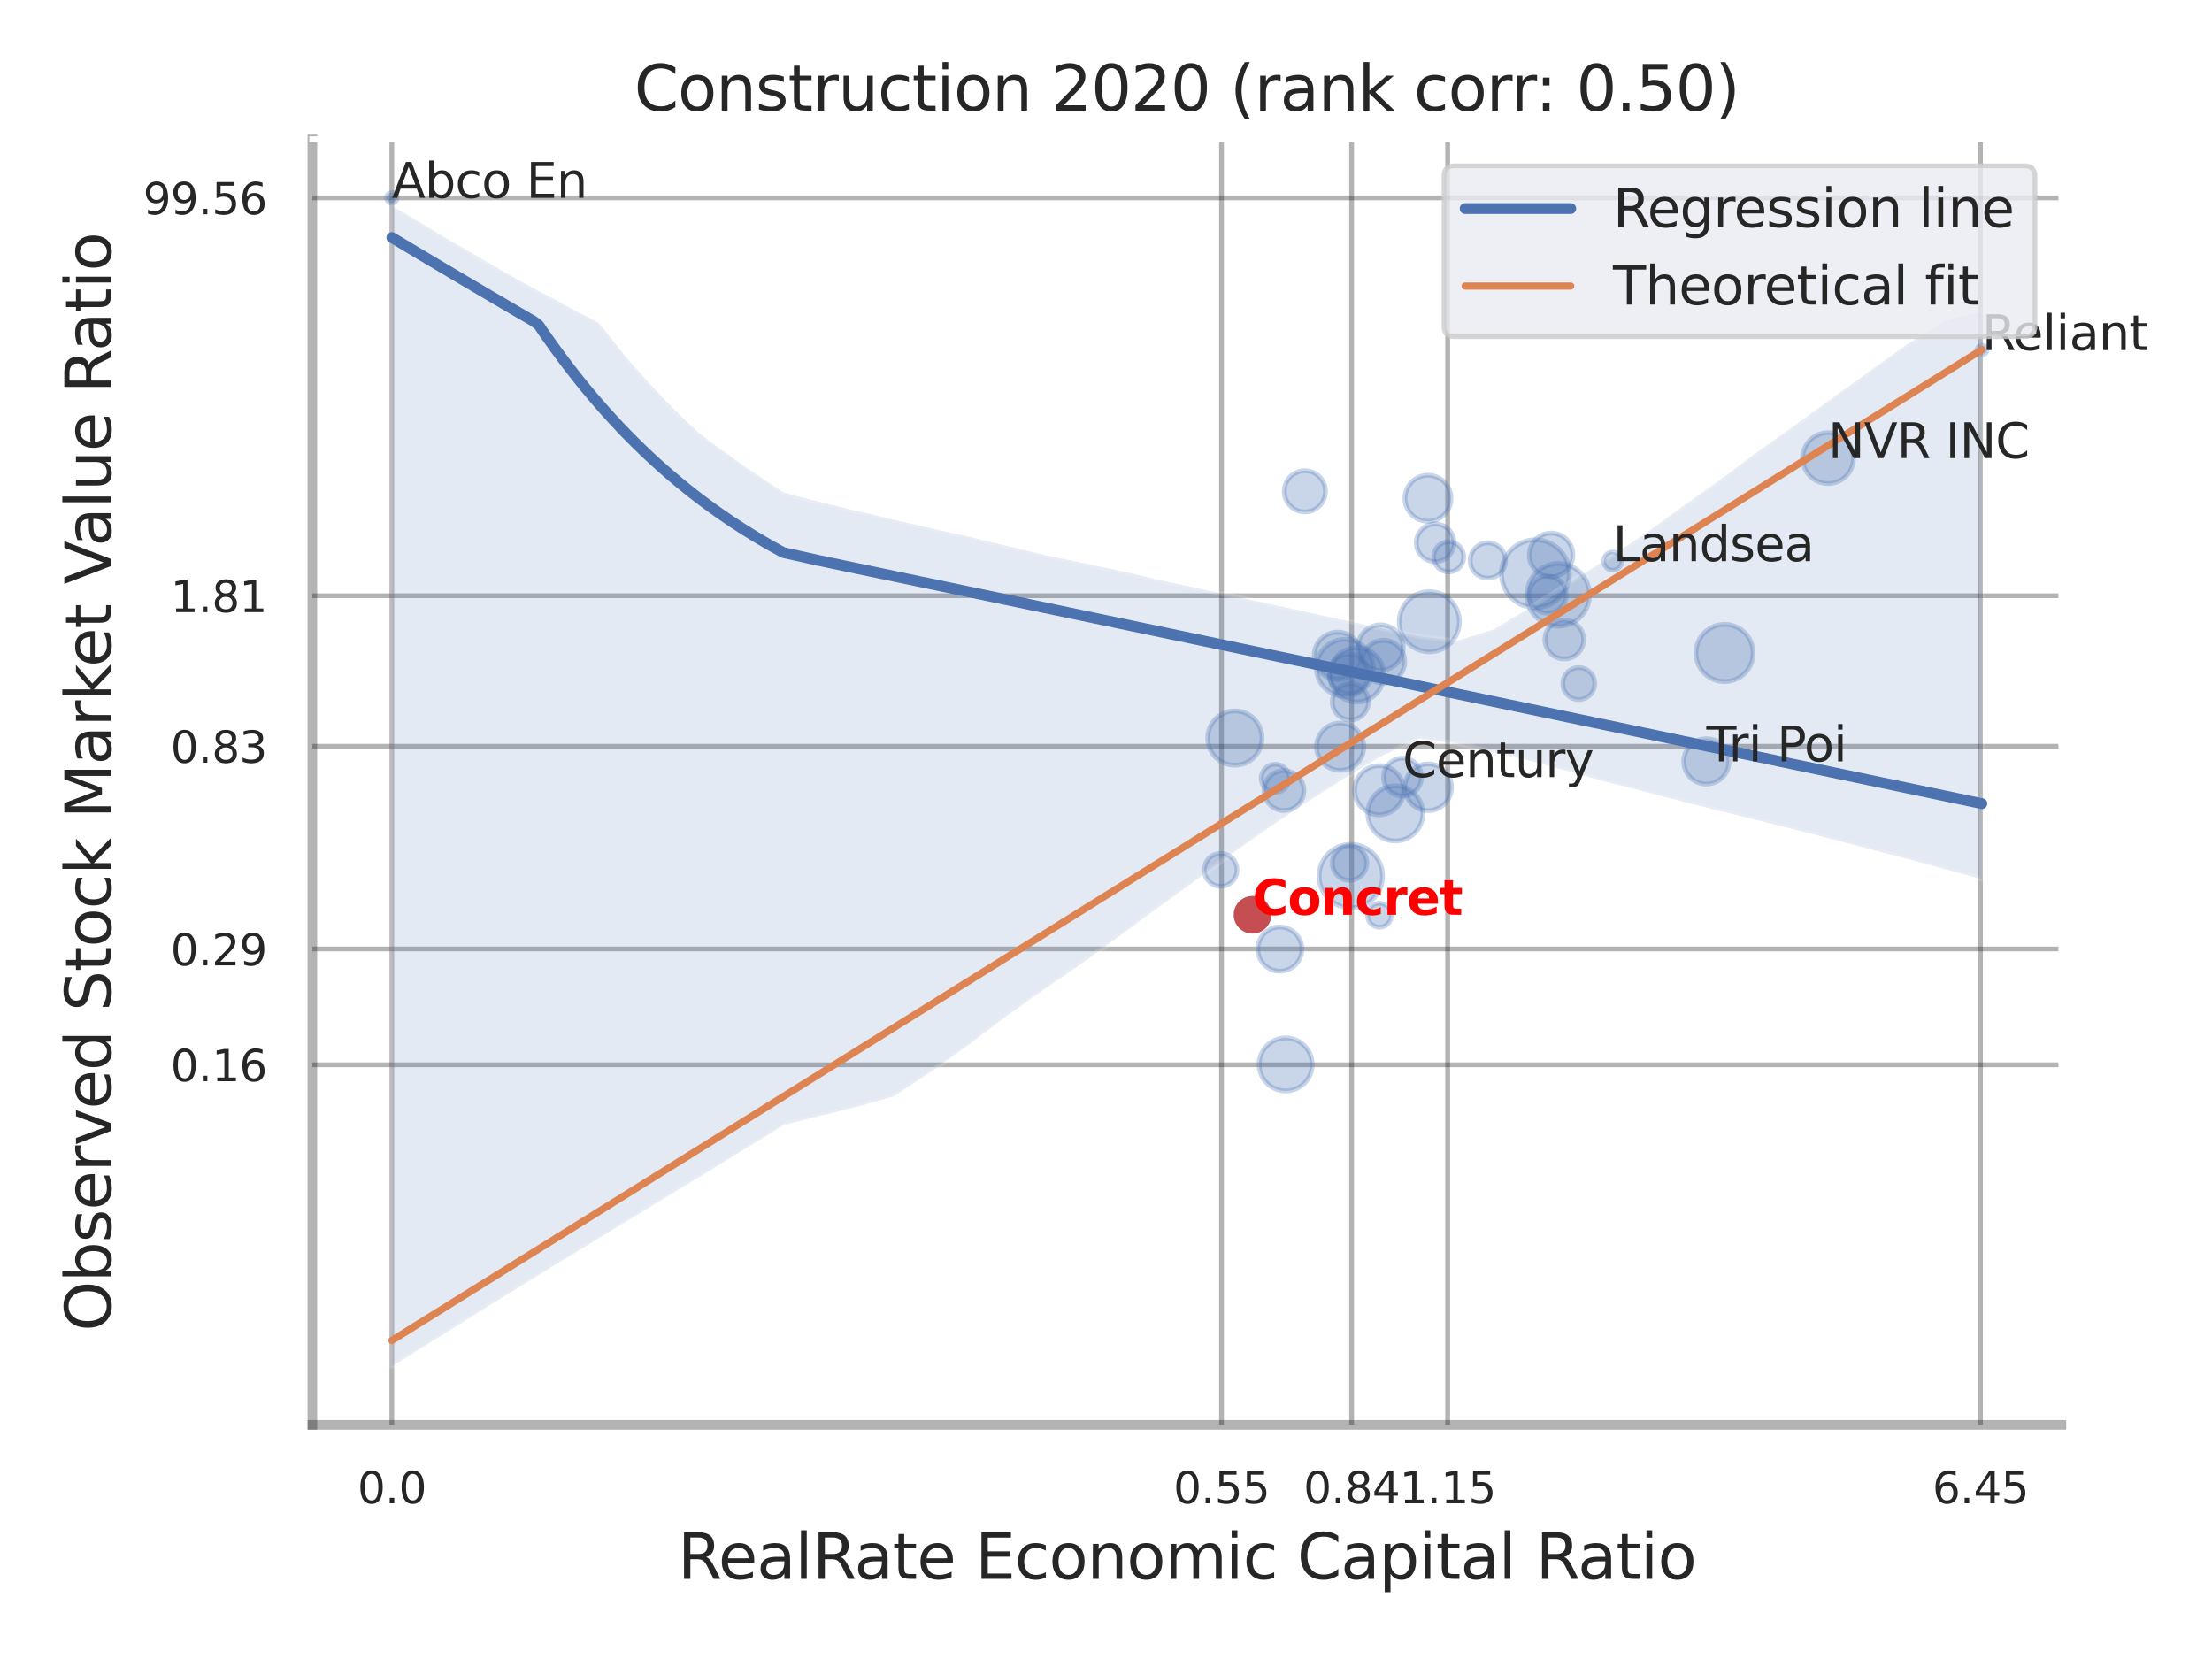 <?xml version="1.0" encoding="utf-8" standalone="no"?>
<!DOCTYPE svg PUBLIC "-//W3C//DTD SVG 1.1//EN"
  "http://www.w3.org/Graphics/SVG/1.1/DTD/svg11.dtd">
<svg xmlns:xlink="http://www.w3.org/1999/xlink" width="460.8pt" height="345.6pt" viewBox="0 0 460.8 345.6" xmlns="http://www.w3.org/2000/svg" version="1.1">
 <defs>
  <style type="text/css">*{stroke-linejoin: round; stroke-linecap: butt}</style>
 </defs>
 <g id="figure_1">
  <g id="patch_1">
   <path d="M 0 345.6 
L 460.8 345.6 
L 460.8 0 
L 0 0 
z
" style="fill: #ffffff"/>
  </g>
  <g id="axes_1">
   <g id="patch_2">
    <path d="M 65.07 296.82 
L 429.423 296.82 
L 429.423 29.04 
L 65.07 29.04 
z
" style="fill: #ffffff"/>
   </g>
   <g id="matplotlib.axis_1">
    <g id="xtick_1">
     <g id="line2d_1">
      <path d="M 81.624 296.82 
L 81.624 29.04 
" clip-path="url(#peb6b7b5e83)" style="fill: none; stroke: #000000; stroke-opacity: 0.3; stroke-linecap: round"/>
     </g>
     <g id="text_1">
      <!-- 0.0 -->
      <g style="fill: #262626" transform="translate(74.468 313.159) scale(0.09 -0.09)">
       <defs>
        <path id="DejaVuSans-30" d="M 2034 4250 
Q 1547 4250 1301 3770 
Q 1056 3291 1056 2328 
Q 1056 1369 1301 889 
Q 1547 409 2034 409 
Q 2525 409 2770 889 
Q 3016 1369 3016 2328 
Q 3016 3291 2770 3770 
Q 2525 4250 2034 4250 
z
M 2034 4750 
Q 2819 4750 3233 4129 
Q 3647 3509 3647 2328 
Q 3647 1150 3233 529 
Q 2819 -91 2034 -91 
Q 1250 -91 836 529 
Q 422 1150 422 2328 
Q 422 3509 836 4129 
Q 1250 4750 2034 4750 
z
" transform="scale(0.016)"/>
        <path id="DejaVuSans-2e" d="M 684 794 
L 1344 794 
L 1344 0 
L 684 0 
L 684 794 
z
" transform="scale(0.016)"/>
       </defs>
       <use xlink:href="#DejaVuSans-30"/>
       <use xlink:href="#DejaVuSans-2e" x="63.623"/>
       <use xlink:href="#DejaVuSans-30" x="95.41"/>
      </g>
     </g>
    </g>
    <g id="xtick_2">
     <g id="line2d_2">
      <path d="M 254.463 296.82 
L 254.463 29.04 
" clip-path="url(#peb6b7b5e83)" style="fill: none; stroke: #000000; stroke-opacity: 0.3; stroke-linecap: round"/>
     </g>
     <g id="text_2">
      <!-- 0.55 -->
      <g style="fill: #262626" transform="translate(244.443 313.159) scale(0.09 -0.09)">
       <defs>
        <path id="DejaVuSans-35" d="M 691 4666 
L 3169 4666 
L 3169 4134 
L 1269 4134 
L 1269 2991 
Q 1406 3038 1543 3061 
Q 1681 3084 1819 3084 
Q 2600 3084 3056 2656 
Q 3513 2228 3513 1497 
Q 3513 744 3044 326 
Q 2575 -91 1722 -91 
Q 1428 -91 1123 -41 
Q 819 9 494 109 
L 494 744 
Q 775 591 1075 516 
Q 1375 441 1709 441 
Q 2250 441 2565 725 
Q 2881 1009 2881 1497 
Q 2881 1984 2565 2268 
Q 2250 2553 1709 2553 
Q 1456 2553 1204 2497 
Q 953 2441 691 2322 
L 691 4666 
z
" transform="scale(0.016)"/>
       </defs>
       <use xlink:href="#DejaVuSans-30"/>
       <use xlink:href="#DejaVuSans-2e" x="63.623"/>
       <use xlink:href="#DejaVuSans-35" x="95.41"/>
       <use xlink:href="#DejaVuSans-35" x="159.033"/>
      </g>
     </g>
    </g>
    <g id="xtick_3">
     <g id="line2d_3">
      <path d="M 281.567 296.82 
L 281.567 29.04 
" clip-path="url(#peb6b7b5e83)" style="fill: none; stroke: #000000; stroke-opacity: 0.3; stroke-linecap: round"/>
     </g>
     <g id="text_3">
      <!-- 0.84 -->
      <g style="fill: #262626" transform="translate(271.547 313.159) scale(0.09 -0.09)">
       <defs>
        <path id="DejaVuSans-38" d="M 2034 2216 
Q 1584 2216 1326 1975 
Q 1069 1734 1069 1313 
Q 1069 891 1326 650 
Q 1584 409 2034 409 
Q 2484 409 2743 651 
Q 3003 894 3003 1313 
Q 3003 1734 2745 1975 
Q 2488 2216 2034 2216 
z
M 1403 2484 
Q 997 2584 770 2862 
Q 544 3141 544 3541 
Q 544 4100 942 4425 
Q 1341 4750 2034 4750 
Q 2731 4750 3128 4425 
Q 3525 4100 3525 3541 
Q 3525 3141 3298 2862 
Q 3072 2584 2669 2484 
Q 3125 2378 3379 2068 
Q 3634 1759 3634 1313 
Q 3634 634 3220 271 
Q 2806 -91 2034 -91 
Q 1263 -91 848 271 
Q 434 634 434 1313 
Q 434 1759 690 2068 
Q 947 2378 1403 2484 
z
M 1172 3481 
Q 1172 3119 1398 2916 
Q 1625 2713 2034 2713 
Q 2441 2713 2670 2916 
Q 2900 3119 2900 3481 
Q 2900 3844 2670 4047 
Q 2441 4250 2034 4250 
Q 1625 4250 1398 4047 
Q 1172 3844 1172 3481 
z
" transform="scale(0.016)"/>
        <path id="DejaVuSans-34" d="M 2419 4116 
L 825 1625 
L 2419 1625 
L 2419 4116 
z
M 2253 4666 
L 3047 4666 
L 3047 1625 
L 3713 1625 
L 3713 1100 
L 3047 1100 
L 3047 0 
L 2419 0 
L 2419 1100 
L 313 1100 
L 313 1709 
L 2253 4666 
z
" transform="scale(0.016)"/>
       </defs>
       <use xlink:href="#DejaVuSans-30"/>
       <use xlink:href="#DejaVuSans-2e" x="63.623"/>
       <use xlink:href="#DejaVuSans-38" x="95.41"/>
       <use xlink:href="#DejaVuSans-34" x="159.033"/>
      </g>
     </g>
    </g>
    <g id="xtick_4">
     <g id="line2d_4">
      <path d="M 301.573 296.82 
L 301.573 29.04 
" clip-path="url(#peb6b7b5e83)" style="fill: none; stroke: #000000; stroke-opacity: 0.3; stroke-linecap: round"/>
     </g>
     <g id="text_4">
      <!-- 1.15 -->
      <g style="fill: #262626" transform="translate(291.553 313.159) scale(0.09 -0.09)">
       <defs>
        <path id="DejaVuSans-31" d="M 794 531 
L 1825 531 
L 1825 4091 
L 703 3866 
L 703 4441 
L 1819 4666 
L 2450 4666 
L 2450 531 
L 3481 531 
L 3481 0 
L 794 0 
L 794 531 
z
" transform="scale(0.016)"/>
       </defs>
       <use xlink:href="#DejaVuSans-31"/>
       <use xlink:href="#DejaVuSans-2e" x="63.623"/>
       <use xlink:href="#DejaVuSans-31" x="95.41"/>
       <use xlink:href="#DejaVuSans-35" x="159.033"/>
      </g>
     </g>
    </g>
    <g id="xtick_5">
     <g id="line2d_5">
      <path d="M 412.571 296.82 
L 412.571 29.04 
" clip-path="url(#peb6b7b5e83)" style="fill: none; stroke: #000000; stroke-opacity: 0.3; stroke-linecap: round"/>
     </g>
     <g id="text_5">
      <!-- 6.45 -->
      <g style="fill: #262626" transform="translate(402.552 313.159) scale(0.09 -0.09)">
       <defs>
        <path id="DejaVuSans-36" d="M 2113 2584 
Q 1688 2584 1439 2293 
Q 1191 2003 1191 1497 
Q 1191 994 1439 701 
Q 1688 409 2113 409 
Q 2538 409 2786 701 
Q 3034 994 3034 1497 
Q 3034 2003 2786 2293 
Q 2538 2584 2113 2584 
z
M 3366 4563 
L 3366 3988 
Q 3128 4100 2886 4159 
Q 2644 4219 2406 4219 
Q 1781 4219 1451 3797 
Q 1122 3375 1075 2522 
Q 1259 2794 1537 2939 
Q 1816 3084 2150 3084 
Q 2853 3084 3261 2657 
Q 3669 2231 3669 1497 
Q 3669 778 3244 343 
Q 2819 -91 2113 -91 
Q 1303 -91 875 529 
Q 447 1150 447 2328 
Q 447 3434 972 4092 
Q 1497 4750 2381 4750 
Q 2619 4750 2861 4703 
Q 3103 4656 3366 4563 
z
" transform="scale(0.016)"/>
       </defs>
       <use xlink:href="#DejaVuSans-36"/>
       <use xlink:href="#DejaVuSans-2e" x="63.623"/>
       <use xlink:href="#DejaVuSans-34" x="95.41"/>
       <use xlink:href="#DejaVuSans-35" x="159.033"/>
      </g>
     </g>
    </g>
    <g id="xtick_6"/>
    <g id="xtick_7"/>
    <g id="xtick_8"/>
    <g id="xtick_9"/>
    <g id="text_6">
     <!-- RealRate Economic Capital Ratio -->
     <g style="fill: #262626" transform="translate(141.193 328.908) scale(0.13 -0.13)">
      <defs>
       <path id="DejaVuSans-52" d="M 2841 2188 
Q 3044 2119 3236 1894 
Q 3428 1669 3622 1275 
L 4263 0 
L 3584 0 
L 2988 1197 
Q 2756 1666 2539 1819 
Q 2322 1972 1947 1972 
L 1259 1972 
L 1259 0 
L 628 0 
L 628 4666 
L 2053 4666 
Q 2853 4666 3247 4331 
Q 3641 3997 3641 3322 
Q 3641 2881 3436 2590 
Q 3231 2300 2841 2188 
z
M 1259 4147 
L 1259 2491 
L 2053 2491 
Q 2509 2491 2742 2702 
Q 2975 2913 2975 3322 
Q 2975 3731 2742 3939 
Q 2509 4147 2053 4147 
L 1259 4147 
z
" transform="scale(0.016)"/>
       <path id="DejaVuSans-65" d="M 3597 1894 
L 3597 1613 
L 953 1613 
Q 991 1019 1311 708 
Q 1631 397 2203 397 
Q 2534 397 2845 478 
Q 3156 559 3463 722 
L 3463 178 
Q 3153 47 2828 -22 
Q 2503 -91 2169 -91 
Q 1331 -91 842 396 
Q 353 884 353 1716 
Q 353 2575 817 3079 
Q 1281 3584 2069 3584 
Q 2775 3584 3186 3129 
Q 3597 2675 3597 1894 
z
M 3022 2063 
Q 3016 2534 2758 2815 
Q 2500 3097 2075 3097 
Q 1594 3097 1305 2825 
Q 1016 2553 972 2059 
L 3022 2063 
z
" transform="scale(0.016)"/>
       <path id="DejaVuSans-61" d="M 2194 1759 
Q 1497 1759 1228 1600 
Q 959 1441 959 1056 
Q 959 750 1161 570 
Q 1363 391 1709 391 
Q 2188 391 2477 730 
Q 2766 1069 2766 1631 
L 2766 1759 
L 2194 1759 
z
M 3341 1997 
L 3341 0 
L 2766 0 
L 2766 531 
Q 2569 213 2275 61 
Q 1981 -91 1556 -91 
Q 1019 -91 701 211 
Q 384 513 384 1019 
Q 384 1609 779 1909 
Q 1175 2209 1959 2209 
L 2766 2209 
L 2766 2266 
Q 2766 2663 2505 2880 
Q 2244 3097 1772 3097 
Q 1472 3097 1187 3025 
Q 903 2953 641 2809 
L 641 3341 
Q 956 3463 1253 3523 
Q 1550 3584 1831 3584 
Q 2591 3584 2966 3190 
Q 3341 2797 3341 1997 
z
" transform="scale(0.016)"/>
       <path id="DejaVuSans-6c" d="M 603 4863 
L 1178 4863 
L 1178 0 
L 603 0 
L 603 4863 
z
" transform="scale(0.016)"/>
       <path id="DejaVuSans-74" d="M 1172 4494 
L 1172 3500 
L 2356 3500 
L 2356 3053 
L 1172 3053 
L 1172 1153 
Q 1172 725 1289 603 
Q 1406 481 1766 481 
L 2356 481 
L 2356 0 
L 1766 0 
Q 1100 0 847 248 
Q 594 497 594 1153 
L 594 3053 
L 172 3053 
L 172 3500 
L 594 3500 
L 594 4494 
L 1172 4494 
z
" transform="scale(0.016)"/>
       <path id="DejaVuSans-20" transform="scale(0.016)"/>
       <path id="DejaVuSans-45" d="M 628 4666 
L 3578 4666 
L 3578 4134 
L 1259 4134 
L 1259 2753 
L 3481 2753 
L 3481 2222 
L 1259 2222 
L 1259 531 
L 3634 531 
L 3634 0 
L 628 0 
L 628 4666 
z
" transform="scale(0.016)"/>
       <path id="DejaVuSans-63" d="M 3122 3366 
L 3122 2828 
Q 2878 2963 2633 3030 
Q 2388 3097 2138 3097 
Q 1578 3097 1268 2742 
Q 959 2388 959 1747 
Q 959 1106 1268 751 
Q 1578 397 2138 397 
Q 2388 397 2633 464 
Q 2878 531 3122 666 
L 3122 134 
Q 2881 22 2623 -34 
Q 2366 -91 2075 -91 
Q 1284 -91 818 406 
Q 353 903 353 1747 
Q 353 2603 823 3093 
Q 1294 3584 2113 3584 
Q 2378 3584 2631 3529 
Q 2884 3475 3122 3366 
z
" transform="scale(0.016)"/>
       <path id="DejaVuSans-6f" d="M 1959 3097 
Q 1497 3097 1228 2736 
Q 959 2375 959 1747 
Q 959 1119 1226 758 
Q 1494 397 1959 397 
Q 2419 397 2687 759 
Q 2956 1122 2956 1747 
Q 2956 2369 2687 2733 
Q 2419 3097 1959 3097 
z
M 1959 3584 
Q 2709 3584 3137 3096 
Q 3566 2609 3566 1747 
Q 3566 888 3137 398 
Q 2709 -91 1959 -91 
Q 1206 -91 779 398 
Q 353 888 353 1747 
Q 353 2609 779 3096 
Q 1206 3584 1959 3584 
z
" transform="scale(0.016)"/>
       <path id="DejaVuSans-6e" d="M 3513 2113 
L 3513 0 
L 2938 0 
L 2938 2094 
Q 2938 2591 2744 2837 
Q 2550 3084 2163 3084 
Q 1697 3084 1428 2787 
Q 1159 2491 1159 1978 
L 1159 0 
L 581 0 
L 581 3500 
L 1159 3500 
L 1159 2956 
Q 1366 3272 1645 3428 
Q 1925 3584 2291 3584 
Q 2894 3584 3203 3211 
Q 3513 2838 3513 2113 
z
" transform="scale(0.016)"/>
       <path id="DejaVuSans-6d" d="M 3328 2828 
Q 3544 3216 3844 3400 
Q 4144 3584 4550 3584 
Q 5097 3584 5394 3201 
Q 5691 2819 5691 2113 
L 5691 0 
L 5113 0 
L 5113 2094 
Q 5113 2597 4934 2840 
Q 4756 3084 4391 3084 
Q 3944 3084 3684 2787 
Q 3425 2491 3425 1978 
L 3425 0 
L 2847 0 
L 2847 2094 
Q 2847 2600 2669 2842 
Q 2491 3084 2119 3084 
Q 1678 3084 1418 2786 
Q 1159 2488 1159 1978 
L 1159 0 
L 581 0 
L 581 3500 
L 1159 3500 
L 1159 2956 
Q 1356 3278 1631 3431 
Q 1906 3584 2284 3584 
Q 2666 3584 2933 3390 
Q 3200 3197 3328 2828 
z
" transform="scale(0.016)"/>
       <path id="DejaVuSans-69" d="M 603 3500 
L 1178 3500 
L 1178 0 
L 603 0 
L 603 3500 
z
M 603 4863 
L 1178 4863 
L 1178 4134 
L 603 4134 
L 603 4863 
z
" transform="scale(0.016)"/>
       <path id="DejaVuSans-43" d="M 4122 4306 
L 4122 3641 
Q 3803 3938 3442 4084 
Q 3081 4231 2675 4231 
Q 1875 4231 1450 3742 
Q 1025 3253 1025 2328 
Q 1025 1406 1450 917 
Q 1875 428 2675 428 
Q 3081 428 3442 575 
Q 3803 722 4122 1019 
L 4122 359 
Q 3791 134 3420 21 
Q 3050 -91 2638 -91 
Q 1578 -91 968 557 
Q 359 1206 359 2328 
Q 359 3453 968 4101 
Q 1578 4750 2638 4750 
Q 3056 4750 3426 4639 
Q 3797 4528 4122 4306 
z
" transform="scale(0.016)"/>
       <path id="DejaVuSans-70" d="M 1159 525 
L 1159 -1331 
L 581 -1331 
L 581 3500 
L 1159 3500 
L 1159 2969 
Q 1341 3281 1617 3432 
Q 1894 3584 2278 3584 
Q 2916 3584 3314 3078 
Q 3713 2572 3713 1747 
Q 3713 922 3314 415 
Q 2916 -91 2278 -91 
Q 1894 -91 1617 61 
Q 1341 213 1159 525 
z
M 3116 1747 
Q 3116 2381 2855 2742 
Q 2594 3103 2138 3103 
Q 1681 3103 1420 2742 
Q 1159 2381 1159 1747 
Q 1159 1113 1420 752 
Q 1681 391 2138 391 
Q 2594 391 2855 752 
Q 3116 1113 3116 1747 
z
" transform="scale(0.016)"/>
      </defs>
      <use xlink:href="#DejaVuSans-52"/>
      <use xlink:href="#DejaVuSans-65" x="64.982"/>
      <use xlink:href="#DejaVuSans-61" x="126.506"/>
      <use xlink:href="#DejaVuSans-6c" x="187.785"/>
      <use xlink:href="#DejaVuSans-52" x="215.568"/>
      <use xlink:href="#DejaVuSans-61" x="282.801"/>
      <use xlink:href="#DejaVuSans-74" x="344.08"/>
      <use xlink:href="#DejaVuSans-65" x="383.289"/>
      <use xlink:href="#DejaVuSans-20" x="444.812"/>
      <use xlink:href="#DejaVuSans-45" x="476.6"/>
      <use xlink:href="#DejaVuSans-63" x="539.783"/>
      <use xlink:href="#DejaVuSans-6f" x="594.764"/>
      <use xlink:href="#DejaVuSans-6e" x="655.945"/>
      <use xlink:href="#DejaVuSans-6f" x="719.324"/>
      <use xlink:href="#DejaVuSans-6d" x="780.506"/>
      <use xlink:href="#DejaVuSans-69" x="877.918"/>
      <use xlink:href="#DejaVuSans-63" x="905.701"/>
      <use xlink:href="#DejaVuSans-20" x="960.682"/>
      <use xlink:href="#DejaVuSans-43" x="992.469"/>
      <use xlink:href="#DejaVuSans-61" x="1062.293"/>
      <use xlink:href="#DejaVuSans-70" x="1123.572"/>
      <use xlink:href="#DejaVuSans-69" x="1187.049"/>
      <use xlink:href="#DejaVuSans-74" x="1214.832"/>
      <use xlink:href="#DejaVuSans-61" x="1254.041"/>
      <use xlink:href="#DejaVuSans-6c" x="1315.32"/>
      <use xlink:href="#DejaVuSans-20" x="1343.104"/>
      <use xlink:href="#DejaVuSans-52" x="1374.891"/>
      <use xlink:href="#DejaVuSans-61" x="1442.123"/>
      <use xlink:href="#DejaVuSans-74" x="1503.402"/>
      <use xlink:href="#DejaVuSans-69" x="1542.611"/>
      <use xlink:href="#DejaVuSans-6f" x="1570.395"/>
     </g>
    </g>
   </g>
   <g id="matplotlib.axis_2">
    <g id="ytick_1">
     <g id="line2d_6">
      <path d="M 65.07 221.814 
L 429.423 221.814 
" clip-path="url(#peb6b7b5e83)" style="fill: none; stroke: #000000; stroke-opacity: 0.3; stroke-linecap: round"/>
     </g>
     <g id="text_7">
      <!-- 0.16 -->
      <g style="fill: #262626" transform="translate(35.531 225.234) scale(0.09 -0.09)">
       <use xlink:href="#DejaVuSans-30"/>
       <use xlink:href="#DejaVuSans-2e" x="63.623"/>
       <use xlink:href="#DejaVuSans-31" x="95.41"/>
       <use xlink:href="#DejaVuSans-36" x="159.033"/>
      </g>
     </g>
    </g>
    <g id="ytick_2">
     <g id="line2d_7">
      <path d="M 65.07 197.687 
L 429.423 197.687 
" clip-path="url(#peb6b7b5e83)" style="fill: none; stroke: #000000; stroke-opacity: 0.3; stroke-linecap: round"/>
     </g>
     <g id="text_8">
      <!-- 0.29 -->
      <g style="fill: #262626" transform="translate(35.531 201.106) scale(0.09 -0.09)">
       <defs>
        <path id="DejaVuSans-32" d="M 1228 531 
L 3431 531 
L 3431 0 
L 469 0 
L 469 531 
Q 828 903 1448 1529 
Q 2069 2156 2228 2338 
Q 2531 2678 2651 2914 
Q 2772 3150 2772 3378 
Q 2772 3750 2511 3984 
Q 2250 4219 1831 4219 
Q 1534 4219 1204 4116 
Q 875 4013 500 3803 
L 500 4441 
Q 881 4594 1212 4672 
Q 1544 4750 1819 4750 
Q 2544 4750 2975 4387 
Q 3406 4025 3406 3419 
Q 3406 3131 3298 2873 
Q 3191 2616 2906 2266 
Q 2828 2175 2409 1742 
Q 1991 1309 1228 531 
z
" transform="scale(0.016)"/>
        <path id="DejaVuSans-39" d="M 703 97 
L 703 672 
Q 941 559 1184 500 
Q 1428 441 1663 441 
Q 2288 441 2617 861 
Q 2947 1281 2994 2138 
Q 2813 1869 2534 1725 
Q 2256 1581 1919 1581 
Q 1219 1581 811 2004 
Q 403 2428 403 3163 
Q 403 3881 828 4315 
Q 1253 4750 1959 4750 
Q 2769 4750 3195 4129 
Q 3622 3509 3622 2328 
Q 3622 1225 3098 567 
Q 2575 -91 1691 -91 
Q 1453 -91 1209 -44 
Q 966 3 703 97 
z
M 1959 2075 
Q 2384 2075 2632 2365 
Q 2881 2656 2881 3163 
Q 2881 3666 2632 3958 
Q 2384 4250 1959 4250 
Q 1534 4250 1286 3958 
Q 1038 3666 1038 3163 
Q 1038 2656 1286 2365 
Q 1534 2075 1959 2075 
z
" transform="scale(0.016)"/>
       </defs>
       <use xlink:href="#DejaVuSans-30"/>
       <use xlink:href="#DejaVuSans-2e" x="63.623"/>
       <use xlink:href="#DejaVuSans-32" x="95.41"/>
       <use xlink:href="#DejaVuSans-39" x="159.033"/>
      </g>
     </g>
    </g>
    <g id="ytick_3">
     <g id="line2d_8">
      <path d="M 65.07 155.464 
L 429.423 155.464 
" clip-path="url(#peb6b7b5e83)" style="fill: none; stroke: #000000; stroke-opacity: 0.3; stroke-linecap: round"/>
     </g>
     <g id="text_9">
      <!-- 0.83 -->
      <g style="fill: #262626" transform="translate(35.531 158.884) scale(0.09 -0.09)">
       <defs>
        <path id="DejaVuSans-33" d="M 2597 2516 
Q 3050 2419 3304 2112 
Q 3559 1806 3559 1356 
Q 3559 666 3084 287 
Q 2609 -91 1734 -91 
Q 1441 -91 1130 -33 
Q 819 25 488 141 
L 488 750 
Q 750 597 1062 519 
Q 1375 441 1716 441 
Q 2309 441 2620 675 
Q 2931 909 2931 1356 
Q 2931 1769 2642 2001 
Q 2353 2234 1838 2234 
L 1294 2234 
L 1294 2753 
L 1863 2753 
Q 2328 2753 2575 2939 
Q 2822 3125 2822 3475 
Q 2822 3834 2567 4026 
Q 2313 4219 1838 4219 
Q 1578 4219 1281 4162 
Q 984 4106 628 3988 
L 628 4550 
Q 988 4650 1302 4700 
Q 1616 4750 1894 4750 
Q 2613 4750 3031 4423 
Q 3450 4097 3450 3541 
Q 3450 3153 3228 2886 
Q 3006 2619 2597 2516 
z
" transform="scale(0.016)"/>
       </defs>
       <use xlink:href="#DejaVuSans-30"/>
       <use xlink:href="#DejaVuSans-2e" x="63.623"/>
       <use xlink:href="#DejaVuSans-38" x="95.41"/>
       <use xlink:href="#DejaVuSans-33" x="159.033"/>
      </g>
     </g>
    </g>
    <g id="ytick_4">
     <g id="line2d_9">
      <path d="M 65.07 124.099 
L 429.423 124.099 
" clip-path="url(#peb6b7b5e83)" style="fill: none; stroke: #000000; stroke-opacity: 0.3; stroke-linecap: round"/>
     </g>
     <g id="text_10">
      <!-- 1.81 -->
      <g style="fill: #262626" transform="translate(35.531 127.518) scale(0.09 -0.09)">
       <use xlink:href="#DejaVuSans-31"/>
       <use xlink:href="#DejaVuSans-2e" x="63.623"/>
       <use xlink:href="#DejaVuSans-38" x="95.41"/>
       <use xlink:href="#DejaVuSans-31" x="159.033"/>
      </g>
     </g>
    </g>
    <g id="ytick_5">
     <g id="line2d_10">
      <path d="M 65.07 41.217 
L 429.423 41.217 
" clip-path="url(#peb6b7b5e83)" style="fill: none; stroke: #000000; stroke-opacity: 0.3; stroke-linecap: round"/>
     </g>
     <g id="text_11">
      <!-- 99.56 -->
      <g style="fill: #262626" transform="translate(29.805 44.637) scale(0.09 -0.09)">
       <use xlink:href="#DejaVuSans-39"/>
       <use xlink:href="#DejaVuSans-39" x="63.623"/>
       <use xlink:href="#DejaVuSans-2e" x="127.246"/>
       <use xlink:href="#DejaVuSans-35" x="159.033"/>
       <use xlink:href="#DejaVuSans-36" x="222.656"/>
      </g>
     </g>
    </g>
    <g id="ytick_6"/>
    <g id="ytick_7"/>
    <g id="ytick_8"/>
    <g id="ytick_9"/>
    <g id="text_12">
     <!-- Observed Stock Market Value Ratio -->
     <g style="fill: #262626" transform="translate(23.101 277.332) rotate(-90) scale(0.13 -0.13)">
      <defs>
       <path id="DejaVuSans-4f" d="M 2522 4238 
Q 1834 4238 1429 3725 
Q 1025 3213 1025 2328 
Q 1025 1447 1429 934 
Q 1834 422 2522 422 
Q 3209 422 3611 934 
Q 4013 1447 4013 2328 
Q 4013 3213 3611 3725 
Q 3209 4238 2522 4238 
z
M 2522 4750 
Q 3503 4750 4090 4092 
Q 4678 3434 4678 2328 
Q 4678 1225 4090 567 
Q 3503 -91 2522 -91 
Q 1538 -91 948 565 
Q 359 1222 359 2328 
Q 359 3434 948 4092 
Q 1538 4750 2522 4750 
z
" transform="scale(0.016)"/>
       <path id="DejaVuSans-62" d="M 3116 1747 
Q 3116 2381 2855 2742 
Q 2594 3103 2138 3103 
Q 1681 3103 1420 2742 
Q 1159 2381 1159 1747 
Q 1159 1113 1420 752 
Q 1681 391 2138 391 
Q 2594 391 2855 752 
Q 3116 1113 3116 1747 
z
M 1159 2969 
Q 1341 3281 1617 3432 
Q 1894 3584 2278 3584 
Q 2916 3584 3314 3078 
Q 3713 2572 3713 1747 
Q 3713 922 3314 415 
Q 2916 -91 2278 -91 
Q 1894 -91 1617 61 
Q 1341 213 1159 525 
L 1159 0 
L 581 0 
L 581 4863 
L 1159 4863 
L 1159 2969 
z
" transform="scale(0.016)"/>
       <path id="DejaVuSans-73" d="M 2834 3397 
L 2834 2853 
Q 2591 2978 2328 3040 
Q 2066 3103 1784 3103 
Q 1356 3103 1142 2972 
Q 928 2841 928 2578 
Q 928 2378 1081 2264 
Q 1234 2150 1697 2047 
L 1894 2003 
Q 2506 1872 2764 1633 
Q 3022 1394 3022 966 
Q 3022 478 2636 193 
Q 2250 -91 1575 -91 
Q 1294 -91 989 -36 
Q 684 19 347 128 
L 347 722 
Q 666 556 975 473 
Q 1284 391 1588 391 
Q 1994 391 2212 530 
Q 2431 669 2431 922 
Q 2431 1156 2273 1281 
Q 2116 1406 1581 1522 
L 1381 1569 
Q 847 1681 609 1914 
Q 372 2147 372 2553 
Q 372 3047 722 3315 
Q 1072 3584 1716 3584 
Q 2034 3584 2315 3537 
Q 2597 3491 2834 3397 
z
" transform="scale(0.016)"/>
       <path id="DejaVuSans-72" d="M 2631 2963 
Q 2534 3019 2420 3045 
Q 2306 3072 2169 3072 
Q 1681 3072 1420 2755 
Q 1159 2438 1159 1844 
L 1159 0 
L 581 0 
L 581 3500 
L 1159 3500 
L 1159 2956 
Q 1341 3275 1631 3429 
Q 1922 3584 2338 3584 
Q 2397 3584 2469 3576 
Q 2541 3569 2628 3553 
L 2631 2963 
z
" transform="scale(0.016)"/>
       <path id="DejaVuSans-76" d="M 191 3500 
L 800 3500 
L 1894 563 
L 2988 3500 
L 3597 3500 
L 2284 0 
L 1503 0 
L 191 3500 
z
" transform="scale(0.016)"/>
       <path id="DejaVuSans-64" d="M 2906 2969 
L 2906 4863 
L 3481 4863 
L 3481 0 
L 2906 0 
L 2906 525 
Q 2725 213 2448 61 
Q 2172 -91 1784 -91 
Q 1150 -91 751 415 
Q 353 922 353 1747 
Q 353 2572 751 3078 
Q 1150 3584 1784 3584 
Q 2172 3584 2448 3432 
Q 2725 3281 2906 2969 
z
M 947 1747 
Q 947 1113 1208 752 
Q 1469 391 1925 391 
Q 2381 391 2643 752 
Q 2906 1113 2906 1747 
Q 2906 2381 2643 2742 
Q 2381 3103 1925 3103 
Q 1469 3103 1208 2742 
Q 947 2381 947 1747 
z
" transform="scale(0.016)"/>
       <path id="DejaVuSans-53" d="M 3425 4513 
L 3425 3897 
Q 3066 4069 2747 4153 
Q 2428 4238 2131 4238 
Q 1616 4238 1336 4038 
Q 1056 3838 1056 3469 
Q 1056 3159 1242 3001 
Q 1428 2844 1947 2747 
L 2328 2669 
Q 3034 2534 3370 2195 
Q 3706 1856 3706 1288 
Q 3706 609 3251 259 
Q 2797 -91 1919 -91 
Q 1588 -91 1214 -16 
Q 841 59 441 206 
L 441 856 
Q 825 641 1194 531 
Q 1563 422 1919 422 
Q 2459 422 2753 634 
Q 3047 847 3047 1241 
Q 3047 1584 2836 1778 
Q 2625 1972 2144 2069 
L 1759 2144 
Q 1053 2284 737 2584 
Q 422 2884 422 3419 
Q 422 4038 858 4394 
Q 1294 4750 2059 4750 
Q 2388 4750 2728 4690 
Q 3069 4631 3425 4513 
z
" transform="scale(0.016)"/>
       <path id="DejaVuSans-6b" d="M 581 4863 
L 1159 4863 
L 1159 1991 
L 2875 3500 
L 3609 3500 
L 1753 1863 
L 3688 0 
L 2938 0 
L 1159 1709 
L 1159 0 
L 581 0 
L 581 4863 
z
" transform="scale(0.016)"/>
       <path id="DejaVuSans-4d" d="M 628 4666 
L 1569 4666 
L 2759 1491 
L 3956 4666 
L 4897 4666 
L 4897 0 
L 4281 0 
L 4281 4097 
L 3078 897 
L 2444 897 
L 1241 4097 
L 1241 0 
L 628 0 
L 628 4666 
z
" transform="scale(0.016)"/>
       <path id="DejaVuSans-56" d="M 1831 0 
L 50 4666 
L 709 4666 
L 2188 738 
L 3669 4666 
L 4325 4666 
L 2547 0 
L 1831 0 
z
" transform="scale(0.016)"/>
       <path id="DejaVuSans-75" d="M 544 1381 
L 544 3500 
L 1119 3500 
L 1119 1403 
Q 1119 906 1312 657 
Q 1506 409 1894 409 
Q 2359 409 2629 706 
Q 2900 1003 2900 1516 
L 2900 3500 
L 3475 3500 
L 3475 0 
L 2900 0 
L 2900 538 
Q 2691 219 2414 64 
Q 2138 -91 1772 -91 
Q 1169 -91 856 284 
Q 544 659 544 1381 
z
M 1991 3584 
L 1991 3584 
z
" transform="scale(0.016)"/>
      </defs>
      <use xlink:href="#DejaVuSans-4f"/>
      <use xlink:href="#DejaVuSans-62" x="78.711"/>
      <use xlink:href="#DejaVuSans-73" x="142.188"/>
      <use xlink:href="#DejaVuSans-65" x="194.287"/>
      <use xlink:href="#DejaVuSans-72" x="255.811"/>
      <use xlink:href="#DejaVuSans-76" x="296.924"/>
      <use xlink:href="#DejaVuSans-65" x="356.104"/>
      <use xlink:href="#DejaVuSans-64" x="417.627"/>
      <use xlink:href="#DejaVuSans-20" x="481.104"/>
      <use xlink:href="#DejaVuSans-53" x="512.891"/>
      <use xlink:href="#DejaVuSans-74" x="576.367"/>
      <use xlink:href="#DejaVuSans-6f" x="615.576"/>
      <use xlink:href="#DejaVuSans-63" x="676.758"/>
      <use xlink:href="#DejaVuSans-6b" x="731.738"/>
      <use xlink:href="#DejaVuSans-20" x="789.648"/>
      <use xlink:href="#DejaVuSans-4d" x="821.436"/>
      <use xlink:href="#DejaVuSans-61" x="907.715"/>
      <use xlink:href="#DejaVuSans-72" x="968.994"/>
      <use xlink:href="#DejaVuSans-6b" x="1010.107"/>
      <use xlink:href="#DejaVuSans-65" x="1064.393"/>
      <use xlink:href="#DejaVuSans-74" x="1125.916"/>
      <use xlink:href="#DejaVuSans-20" x="1165.125"/>
      <use xlink:href="#DejaVuSans-56" x="1196.912"/>
      <use xlink:href="#DejaVuSans-61" x="1257.57"/>
      <use xlink:href="#DejaVuSans-6c" x="1318.85"/>
      <use xlink:href="#DejaVuSans-75" x="1346.633"/>
      <use xlink:href="#DejaVuSans-65" x="1410.012"/>
      <use xlink:href="#DejaVuSans-20" x="1471.535"/>
      <use xlink:href="#DejaVuSans-52" x="1503.322"/>
      <use xlink:href="#DejaVuSans-61" x="1570.555"/>
      <use xlink:href="#DejaVuSans-74" x="1631.834"/>
      <use xlink:href="#DejaVuSans-69" x="1671.043"/>
      <use xlink:href="#DejaVuSans-6f" x="1698.826"/>
     </g>
    </g>
   </g>
   <g id="PathCollection_1">
    <path d="M 282.647 146.227 
C 284.143 146.227 285.578 145.632 286.636 144.574 
C 287.694 143.517 288.288 142.082 288.288 140.586 
C 288.288 139.09 287.694 137.655 286.636 136.597 
C 285.578 135.539 284.143 134.944 282.647 134.944 
C 281.151 134.944 279.716 135.539 278.658 136.597 
C 277.601 137.655 277.006 139.09 277.006 140.586 
C 277.006 142.082 277.601 143.517 278.658 144.574 
C 279.716 145.632 281.151 146.227 282.647 146.227 
z
" clip-path="url(#peb6b7b5e83)" style="fill: #4c72b0; fill-opacity: 0.3; stroke: #4c72b0; stroke-opacity: 0.3"/>
    <path d="M 324.606 130.438 
C 326.336 130.438 327.995 129.751 329.219 128.528 
C 330.442 127.304 331.129 125.645 331.129 123.915 
C 331.129 122.185 330.442 120.526 329.219 119.303 
C 327.995 118.079 326.336 117.392 324.606 117.392 
C 322.876 117.392 321.217 118.079 319.994 119.303 
C 318.77 120.526 318.083 122.185 318.083 123.915 
C 318.083 125.645 318.77 127.304 319.994 128.528 
C 321.217 129.751 322.876 130.438 324.606 130.438 
z
" clip-path="url(#peb6b7b5e83)" style="fill: #4c72b0; fill-opacity: 0.3; stroke: #4c72b0; stroke-opacity: 0.3"/>
    <path d="M 278.661 141.524 
C 279.966 141.524 281.217 141.006 282.14 140.083 
C 283.062 139.16 283.581 137.909 283.581 136.604 
C 283.581 135.299 283.062 134.048 282.14 133.125 
C 281.217 132.203 279.966 131.684 278.661 131.684 
C 277.356 131.684 276.105 132.203 275.182 133.125 
C 274.26 134.048 273.741 135.299 273.741 136.604 
C 273.741 137.909 274.26 139.16 275.182 140.083 
C 276.105 141.006 277.356 141.524 278.661 141.524 
z
" clip-path="url(#peb6b7b5e83)" style="fill: #4c72b0; fill-opacity: 0.3; stroke: #4c72b0; stroke-opacity: 0.3"/>
    <path d="M 267.83 227.261 
C 269.294 227.261 270.698 226.68 271.734 225.644 
C 272.769 224.609 273.351 223.204 273.351 221.74 
C 273.351 220.276 272.769 218.871 271.734 217.836 
C 270.698 216.8 269.294 216.219 267.83 216.219 
C 266.365 216.219 264.961 216.8 263.925 217.836 
C 262.89 218.871 262.308 220.276 262.308 221.74 
C 262.308 223.204 262.89 224.609 263.925 225.644 
C 264.961 226.68 266.365 227.261 267.83 227.261 
z
" clip-path="url(#peb6b7b5e83)" style="fill: #4c72b0; fill-opacity: 0.3; stroke: #4c72b0; stroke-opacity: 0.3"/>
    <path d="M 328.889 145.728 
C 329.772 145.728 330.619 145.377 331.244 144.753 
C 331.868 144.128 332.219 143.281 332.219 142.398 
C 332.219 141.515 331.868 140.668 331.244 140.044 
C 330.619 139.42 329.772 139.069 328.889 139.069 
C 328.006 139.069 327.159 139.42 326.535 140.044 
C 325.911 140.668 325.56 141.515 325.56 142.398 
C 325.56 143.281 325.911 144.128 326.535 144.753 
C 327.159 145.377 328.006 145.728 328.889 145.728 
z
" clip-path="url(#peb6b7b5e83)" style="fill: #4c72b0; fill-opacity: 0.3; stroke: #4c72b0; stroke-opacity: 0.3"/>
    <path d="M 301.793 119.131 
C 302.622 119.131 303.418 118.802 304.005 118.215 
C 304.591 117.628 304.921 116.833 304.921 116.003 
C 304.921 115.173 304.591 114.378 304.005 113.791 
C 303.418 113.205 302.622 112.875 301.793 112.875 
C 300.963 112.875 300.167 113.205 299.581 113.791 
C 298.994 114.378 298.665 115.173 298.665 116.003 
C 298.665 116.833 298.994 117.628 299.581 118.215 
C 300.167 118.802 300.963 119.131 301.793 119.131 
z
" clip-path="url(#peb6b7b5e83)" style="fill: #4c72b0; fill-opacity: 0.3; stroke: #4c72b0; stroke-opacity: 0.3"/>
    <path d="M 280.165 145.059 
C 281.739 145.059 283.248 144.434 284.361 143.321 
C 285.474 142.209 286.099 140.699 286.099 139.126 
C 286.099 137.552 285.474 136.043 284.361 134.93 
C 283.248 133.818 281.739 133.192 280.165 133.192 
C 278.592 133.192 277.082 133.818 275.97 134.93 
C 274.857 136.043 274.232 137.552 274.232 139.126 
C 274.232 140.699 274.857 142.209 275.97 143.321 
C 277.082 144.434 278.592 145.059 280.165 145.059 
z
" clip-path="url(#peb6b7b5e83)" style="fill: #4c72b0; fill-opacity: 0.3; stroke: #4c72b0; stroke-opacity: 0.3"/>
    <path d="M 288.184 142.309 
C 289.368 142.309 290.504 141.839 291.341 141.001 
C 292.178 140.164 292.649 139.028 292.649 137.844 
C 292.649 136.66 292.178 135.524 291.341 134.686 
C 290.504 133.849 289.368 133.379 288.184 133.379 
C 286.999 133.379 285.864 133.849 285.026 134.686 
C 284.189 135.524 283.718 136.66 283.718 137.844 
C 283.718 139.028 284.189 140.164 285.026 141.001 
C 285.864 141.839 286.999 142.309 288.184 142.309 
z
" clip-path="url(#peb6b7b5e83)" style="fill: #4c72b0; fill-opacity: 0.3; stroke: #4c72b0; stroke-opacity: 0.3"/>
    <path d="M 287.309 169.734 
C 288.667 169.734 289.969 169.194 290.929 168.234 
C 291.889 167.274 292.428 165.972 292.428 164.615 
C 292.428 163.257 291.889 161.955 290.929 160.995 
C 289.969 160.035 288.667 159.496 287.309 159.496 
C 285.952 159.496 284.65 160.035 283.69 160.995 
C 282.73 161.955 282.19 163.257 282.19 164.615 
C 282.19 165.972 282.73 167.274 283.69 168.234 
C 284.65 169.194 285.952 169.734 287.309 169.734 
z
" clip-path="url(#peb6b7b5e83)" style="fill: #4c72b0; fill-opacity: 0.3; stroke: #4c72b0; stroke-opacity: 0.3"/>
    <path d="M 297.516 168.862 
C 298.805 168.862 300.042 168.35 300.953 167.438 
C 301.865 166.527 302.377 165.29 302.377 164.001 
C 302.377 162.712 301.865 161.475 300.953 160.564 
C 300.042 159.652 298.805 159.14 297.516 159.14 
C 296.227 159.14 294.99 159.652 294.079 160.564 
C 293.167 161.475 292.655 162.712 292.655 164.001 
C 292.655 165.29 293.167 166.527 294.079 167.438 
C 294.99 168.35 296.227 168.862 297.516 168.862 
z
" clip-path="url(#peb6b7b5e83)" style="fill: #4c72b0; fill-opacity: 0.3; stroke: #4c72b0; stroke-opacity: 0.3"/>
    <path d="M 359.255 141.995 
C 360.836 141.995 362.352 141.367 363.47 140.249 
C 364.588 139.131 365.216 137.615 365.216 136.034 
C 365.216 134.454 364.588 132.937 363.47 131.82 
C 362.352 130.702 360.836 130.074 359.255 130.074 
C 357.675 130.074 356.158 130.702 355.041 131.82 
C 353.923 132.937 353.295 134.454 353.295 136.034 
C 353.295 137.615 353.923 139.131 355.041 140.249 
C 356.158 141.367 357.675 141.995 359.255 141.995 
z
" clip-path="url(#peb6b7b5e83)" style="fill: #4c72b0; fill-opacity: 0.3; stroke: #4c72b0; stroke-opacity: 0.3"/>
    <path d="M 280.999 144.52 
C 282.096 144.52 283.149 144.084 283.925 143.308 
C 284.701 142.532 285.137 141.479 285.137 140.382 
C 285.137 139.284 284.701 138.232 283.925 137.456 
C 283.149 136.68 282.096 136.244 280.999 136.244 
C 279.902 136.244 278.849 136.68 278.073 137.456 
C 277.297 138.232 276.861 139.284 276.861 140.382 
C 276.861 141.479 277.297 142.532 278.073 143.308 
C 278.849 144.084 279.902 144.52 280.999 144.52 
z
" clip-path="url(#peb6b7b5e83)" style="fill: #4c72b0; fill-opacity: 0.3; stroke: #4c72b0; stroke-opacity: 0.3"/>
    <path d="M 267.479 168.852 
C 268.582 168.852 269.641 168.413 270.422 167.633 
C 271.202 166.852 271.641 165.793 271.641 164.69 
C 271.641 163.586 271.202 162.527 270.422 161.746 
C 269.641 160.966 268.582 160.527 267.479 160.527 
C 266.375 160.527 265.316 160.966 264.535 161.746 
C 263.755 162.527 263.316 163.586 263.316 164.69 
C 263.316 165.793 263.755 166.852 264.535 167.633 
C 265.316 168.413 266.375 168.852 267.479 168.852 
z
" clip-path="url(#peb6b7b5e83)" style="fill: #4c72b0; fill-opacity: 0.3; stroke: #4c72b0; stroke-opacity: 0.3"/>
    <path d="M 319.85 126.59 
C 321.725 126.59 323.524 125.845 324.85 124.519 
C 326.176 123.193 326.921 121.394 326.921 119.519 
C 326.921 117.644 326.176 115.845 324.85 114.519 
C 323.524 113.193 321.725 112.448 319.85 112.448 
C 317.975 112.448 316.176 113.193 314.85 114.519 
C 313.524 115.845 312.779 117.644 312.779 119.519 
C 312.779 121.394 313.524 123.193 314.85 124.519 
C 316.176 125.845 317.975 126.59 319.85 126.59 
z
" clip-path="url(#peb6b7b5e83)" style="fill: #4c72b0; fill-opacity: 0.3; stroke: #4c72b0; stroke-opacity: 0.3"/>
    <path d="M 380.821 100.735 
C 382.227 100.735 383.575 100.176 384.569 99.182 
C 385.564 98.188 386.122 96.839 386.122 95.433 
C 386.122 94.027 385.564 92.679 384.569 91.685 
C 383.575 90.69 382.227 90.132 380.821 90.132 
C 379.415 90.132 378.066 90.69 377.072 91.685 
C 376.078 92.679 375.519 94.027 375.519 95.433 
C 375.519 96.839 376.078 98.188 377.072 99.182 
C 378.066 100.176 379.415 100.735 380.821 100.735 
z
" clip-path="url(#peb6b7b5e83)" style="fill: #4c72b0; fill-opacity: 0.3; stroke: #4c72b0; stroke-opacity: 0.3"/>
    <path d="M 266.62 202.307 
C 267.838 202.307 269.007 201.822 269.869 200.961 
C 270.731 200.099 271.215 198.93 271.215 197.711 
C 271.215 196.493 270.731 195.324 269.869 194.462 
C 269.007 193.6 267.838 193.116 266.62 193.116 
C 265.401 193.116 264.232 193.6 263.37 194.462 
C 262.508 195.324 262.024 196.493 262.024 197.711 
C 262.024 198.93 262.508 200.099 263.37 200.961 
C 264.232 201.822 265.401 202.307 266.62 202.307 
z
" clip-path="url(#peb6b7b5e83)" style="fill: #4c72b0; fill-opacity: 0.3; stroke: #4c72b0; stroke-opacity: 0.3"/>
    <path d="M 287.587 139.653 
C 288.843 139.653 290.049 139.154 290.937 138.266 
C 291.826 137.377 292.325 136.172 292.325 134.915 
C 292.325 133.658 291.826 132.453 290.937 131.564 
C 290.049 130.676 288.843 130.176 287.587 130.176 
C 286.33 130.176 285.125 130.676 284.236 131.564 
C 283.347 132.453 282.848 133.658 282.848 134.915 
C 282.848 136.172 283.347 137.377 284.236 138.266 
C 285.125 139.154 286.33 139.653 287.587 139.653 
z
" clip-path="url(#peb6b7b5e83)" style="fill: #4c72b0; fill-opacity: 0.3; stroke: #4c72b0; stroke-opacity: 0.3"/>
    <path d="M 298.975 117 
C 300.017 117 301.017 116.586 301.754 115.849 
C 302.492 115.112 302.906 114.112 302.906 113.07 
C 302.906 112.027 302.492 111.027 301.754 110.29 
C 301.017 109.553 300.017 109.139 298.975 109.139 
C 297.933 109.139 296.933 109.553 296.196 110.29 
C 295.459 111.027 295.045 112.027 295.045 113.07 
C 295.045 114.112 295.459 115.112 296.196 115.849 
C 296.933 116.586 297.933 117 298.975 117 
z
" clip-path="url(#peb6b7b5e83)" style="fill: #4c72b0; fill-opacity: 0.3; stroke: #4c72b0; stroke-opacity: 0.3"/>
    <path d="M 297.755 135.785 
C 299.417 135.785 301.012 135.125 302.188 133.949 
C 303.364 132.773 304.024 131.179 304.024 129.516 
C 304.024 127.853 303.364 126.259 302.188 125.083 
C 301.012 123.907 299.417 123.247 297.755 123.247 
C 296.092 123.247 294.497 123.907 293.322 125.083 
C 292.146 126.259 291.485 127.853 291.485 129.516 
C 291.485 131.179 292.146 132.773 293.322 133.949 
C 294.497 135.125 296.092 135.785 297.755 135.785 
z
" clip-path="url(#peb6b7b5e83)" style="fill: #4c72b0; fill-opacity: 0.3; stroke: #4c72b0; stroke-opacity: 0.3"/>
    <path d="M 281.404 189.124 
C 283.158 189.124 284.841 188.427 286.081 187.187 
C 287.321 185.946 288.018 184.264 288.018 182.51 
C 288.018 180.756 287.321 179.073 286.081 177.833 
C 284.841 176.593 283.158 175.896 281.404 175.896 
C 279.65 175.896 277.968 176.593 276.728 177.833 
C 275.487 179.073 274.79 180.756 274.79 182.51 
C 274.79 184.264 275.487 185.946 276.728 187.187 
C 277.968 188.427 279.65 189.124 281.404 189.124 
z
" clip-path="url(#peb6b7b5e83)" style="fill: #4c72b0; fill-opacity: 0.3; stroke: #4c72b0; stroke-opacity: 0.3"/>
    <path d="M 265.661 165.048 
C 266.435 165.048 267.178 164.74 267.726 164.192 
C 268.274 163.645 268.581 162.902 268.581 162.127 
C 268.581 161.353 268.274 160.61 267.726 160.062 
C 267.178 159.514 266.435 159.206 265.661 159.206 
C 264.886 159.206 264.143 159.514 263.595 160.062 
C 263.048 160.61 262.74 161.353 262.74 162.127 
C 262.74 162.902 263.048 163.645 263.595 164.192 
C 264.143 164.74 264.886 165.048 265.661 165.048 
z
" clip-path="url(#peb6b7b5e83)" style="fill: #4c72b0; fill-opacity: 0.3; stroke: #4c72b0; stroke-opacity: 0.3"/>
    <path d="M 81.631 42.305 
C 81.921 42.305 82.199 42.189 82.404 41.985 
C 82.609 41.78 82.724 41.502 82.724 41.212 
C 82.724 40.922 82.609 40.644 82.404 40.439 
C 82.199 40.234 81.921 40.119 81.631 40.119 
C 81.342 40.119 81.064 40.234 80.859 40.439 
C 80.654 40.644 80.539 40.922 80.539 41.212 
C 80.539 41.502 80.654 41.78 80.859 41.985 
C 81.064 42.189 81.342 42.305 81.631 42.305 
z
" clip-path="url(#peb6b7b5e83)" style="fill: #4c72b0; fill-opacity: 0.3; stroke: #4c72b0; stroke-opacity: 0.3"/>
    <path d="M 257.249 159.409 
C 258.749 159.409 260.188 158.813 261.249 157.752 
C 262.31 156.691 262.906 155.252 262.906 153.752 
C 262.906 152.252 262.31 150.813 261.249 149.752 
C 260.188 148.692 258.749 148.096 257.249 148.096 
C 255.749 148.096 254.31 148.692 253.249 149.752 
C 252.189 150.813 251.593 152.252 251.593 153.752 
C 251.593 155.252 252.189 156.691 253.249 157.752 
C 254.31 158.813 255.749 159.409 257.249 159.409 
z
" clip-path="url(#peb6b7b5e83)" style="fill: #4c72b0; fill-opacity: 0.3; stroke: #4c72b0; stroke-opacity: 0.3"/>
    <path d="M 287.363 193.147 
C 288.023 193.147 288.657 192.885 289.124 192.418 
C 289.591 191.951 289.853 191.318 289.853 190.657 
C 289.853 189.997 289.591 189.363 289.124 188.897 
C 288.657 188.43 288.023 188.167 287.363 188.167 
C 286.702 188.167 286.069 188.43 285.602 188.897 
C 285.135 189.363 284.873 189.997 284.873 190.657 
C 284.873 191.318 285.135 191.951 285.602 192.418 
C 286.069 192.885 286.702 193.147 287.363 193.147 
z
" clip-path="url(#peb6b7b5e83)" style="fill: #4c72b0; fill-opacity: 0.3; stroke: #4c72b0; stroke-opacity: 0.3"/>
    <path d="M 279.191 160.478 
C 280.498 160.478 281.752 159.959 282.676 159.035 
C 283.599 158.111 284.119 156.858 284.119 155.551 
C 284.119 154.244 283.599 152.991 282.676 152.067 
C 281.752 151.143 280.498 150.624 279.191 150.624 
C 277.885 150.624 276.631 151.143 275.707 152.067 
C 274.783 152.991 274.264 154.244 274.264 155.551 
C 274.264 156.858 274.783 158.111 275.707 159.035 
C 276.631 159.959 277.885 160.478 279.191 160.478 
z
" clip-path="url(#peb6b7b5e83)" style="fill: #4c72b0; fill-opacity: 0.3; stroke: #4c72b0; stroke-opacity: 0.3"/>
    <path d="M 281.317 149.959 
C 282.317 149.959 283.277 149.561 283.985 148.854 
C 284.692 148.146 285.09 147.186 285.09 146.185 
C 285.09 145.185 284.692 144.225 283.985 143.517 
C 283.277 142.81 282.317 142.412 281.317 142.412 
C 280.316 142.412 279.356 142.81 278.648 143.517 
C 277.941 144.225 277.543 145.185 277.543 146.185 
C 277.543 147.186 277.941 148.146 278.648 148.854 
C 279.356 149.561 280.316 149.959 281.317 149.959 
z
" clip-path="url(#peb6b7b5e83)" style="fill: #4c72b0; fill-opacity: 0.3; stroke: #4c72b0; stroke-opacity: 0.3"/>
    <path d="M 322.394 127.748 
C 323.422 127.748 324.408 127.34 325.134 126.613 
C 325.861 125.886 326.269 124.9 326.269 123.873 
C 326.269 122.845 325.861 121.859 325.134 121.132 
C 324.408 120.405 323.422 119.997 322.394 119.997 
C 321.366 119.997 320.38 120.405 319.653 121.132 
C 318.927 121.859 318.518 122.845 318.518 123.873 
C 318.518 124.9 318.927 125.886 319.653 126.613 
C 320.38 127.34 321.366 127.748 322.394 127.748 
z
" clip-path="url(#peb6b7b5e83)" style="fill: #4c72b0; fill-opacity: 0.3; stroke: #4c72b0; stroke-opacity: 0.3"/>
    <path d="M 281.135 183.387 
C 282.087 183.387 283 183.009 283.673 182.336 
C 284.346 181.662 284.725 180.749 284.725 179.797 
C 284.725 178.845 284.346 177.932 283.673 177.259 
C 283 176.585 282.087 176.207 281.135 176.207 
C 280.183 176.207 279.269 176.585 278.596 177.259 
C 277.923 177.932 277.545 178.845 277.545 179.797 
C 277.545 180.749 277.923 181.662 278.596 182.336 
C 279.269 183.009 280.183 183.387 281.135 183.387 
z
" clip-path="url(#peb6b7b5e83)" style="fill: #4c72b0; fill-opacity: 0.3; stroke: #4c72b0; stroke-opacity: 0.3"/>
    <path d="M 325.871 137.275 
C 326.942 137.275 327.97 136.849 328.727 136.091 
C 329.485 135.334 329.91 134.306 329.91 133.235 
C 329.91 132.164 329.485 131.136 328.727 130.379 
C 327.97 129.621 326.942 129.196 325.871 129.196 
C 324.8 129.196 323.772 129.621 323.015 130.379 
C 322.257 131.136 321.832 132.164 321.832 133.235 
C 321.832 134.306 322.257 135.334 323.015 136.091 
C 323.772 136.849 324.8 137.275 325.871 137.275 
z
" clip-path="url(#peb6b7b5e83)" style="fill: #4c72b0; fill-opacity: 0.3; stroke: #4c72b0; stroke-opacity: 0.3"/>
    <path d="M 355.464 163.331 
C 356.715 163.331 357.916 162.834 358.801 161.949 
C 359.686 161.064 360.183 159.864 360.183 158.612 
C 360.183 157.361 359.686 156.16 358.801 155.275 
C 357.916 154.39 356.715 153.893 355.464 153.893 
C 354.212 153.893 353.012 154.39 352.127 155.275 
C 351.242 156.16 350.745 157.361 350.745 158.612 
C 350.745 159.864 351.242 161.064 352.127 161.949 
C 353.012 162.834 354.212 163.331 355.464 163.331 
z
" clip-path="url(#peb6b7b5e83)" style="fill: #4c72b0; fill-opacity: 0.3; stroke: #4c72b0; stroke-opacity: 0.3"/>
    <path d="M 290.673 175.184 
C 292.194 175.184 293.654 174.579 294.73 173.504 
C 295.806 172.428 296.41 170.968 296.41 169.447 
C 296.41 167.925 295.806 166.466 294.73 165.39 
C 293.654 164.314 292.194 163.709 290.673 163.709 
C 289.151 163.709 287.692 164.314 286.616 165.39 
C 285.54 166.466 284.935 167.925 284.935 169.447 
C 284.935 170.968 285.54 172.428 286.616 173.504 
C 287.692 174.579 289.151 175.184 290.673 175.184 
z
" clip-path="url(#peb6b7b5e83)" style="fill: #4c72b0; fill-opacity: 0.3; stroke: #4c72b0; stroke-opacity: 0.3"/>
    <path d="M 292.182 165.817 
C 293.227 165.817 294.23 165.402 294.968 164.663 
C 295.707 163.924 296.123 162.922 296.123 161.877 
C 296.123 160.832 295.707 159.83 294.968 159.091 
C 294.23 158.352 293.227 157.937 292.182 157.937 
C 291.137 157.937 290.135 158.352 289.396 159.091 
C 288.657 159.83 288.242 160.832 288.242 161.877 
C 288.242 162.922 288.657 163.924 289.396 164.663 
C 290.135 165.402 291.137 165.817 292.182 165.817 
z
" clip-path="url(#peb6b7b5e83)" style="fill: #4c72b0; fill-opacity: 0.3; stroke: #4c72b0; stroke-opacity: 0.3"/>
    <path d="M 323.123 120.155 
C 324.329 120.155 325.486 119.676 326.339 118.823 
C 327.192 117.969 327.672 116.812 327.672 115.606 
C 327.672 114.399 327.192 113.242 326.339 112.389 
C 325.486 111.536 324.329 111.057 323.123 111.057 
C 321.916 111.057 320.759 111.536 319.906 112.389 
C 319.053 113.242 318.573 114.399 318.573 115.606 
C 318.573 116.812 319.053 117.969 319.906 118.823 
C 320.759 119.676 321.916 120.155 323.123 120.155 
z
" clip-path="url(#peb6b7b5e83)" style="fill: #4c72b0; fill-opacity: 0.3; stroke: #4c72b0; stroke-opacity: 0.3"/>
    <path d="M 271.829 106.643 
C 272.968 106.643 274.06 106.191 274.866 105.386 
C 275.671 104.58 276.123 103.488 276.123 102.349 
C 276.123 101.211 275.671 100.118 274.866 99.313 
C 274.06 98.508 272.968 98.056 271.829 98.056 
C 270.691 98.056 269.598 98.508 268.793 99.313 
C 267.988 100.118 267.536 101.211 267.536 102.349 
C 267.536 103.488 267.988 104.58 268.793 105.386 
C 269.598 106.191 270.691 106.643 271.829 106.643 
z
" clip-path="url(#peb6b7b5e83)" style="fill: #4c72b0; fill-opacity: 0.3; stroke: #4c72b0; stroke-opacity: 0.3"/>
    <path d="M 254.283 184.63 
C 255.189 184.63 256.058 184.27 256.699 183.63 
C 257.339 182.989 257.699 182.12 257.699 181.213 
C 257.699 180.307 257.339 179.438 256.699 178.797 
C 256.058 178.157 255.189 177.797 254.283 177.797 
C 253.376 177.797 252.507 178.157 251.866 178.797 
C 251.226 179.438 250.866 180.307 250.866 181.213 
C 250.866 182.12 251.226 182.989 251.866 183.63 
C 252.507 184.27 253.376 184.63 254.283 184.63 
z
" clip-path="url(#peb6b7b5e83)" style="fill: #4c72b0; fill-opacity: 0.3; stroke: #4c72b0; stroke-opacity: 0.3"/>
    <path d="M 297.473 108.597 
C 298.745 108.597 299.965 108.091 300.865 107.191 
C 301.765 106.292 302.27 105.071 302.27 103.799 
C 302.27 102.527 301.765 101.306 300.865 100.407 
C 299.965 99.507 298.745 99.002 297.473 99.002 
C 296.2 99.002 294.98 99.507 294.08 100.407 
C 293.181 101.306 292.675 102.527 292.675 103.799 
C 292.675 105.071 293.181 106.292 294.08 107.191 
C 294.98 108.091 296.2 108.597 297.473 108.597 
z
" clip-path="url(#peb6b7b5e83)" style="fill: #4c72b0; fill-opacity: 0.3; stroke: #4c72b0; stroke-opacity: 0.3"/>
    <path d="M 412.861 73.938 
C 413.128 73.938 413.385 73.832 413.574 73.643 
C 413.763 73.454 413.869 73.198 413.869 72.931 
C 413.869 72.663 413.763 72.407 413.574 72.218 
C 413.385 72.029 413.128 71.923 412.861 71.923 
C 412.594 71.923 412.338 72.029 412.149 72.218 
C 411.96 72.407 411.854 72.663 411.854 72.931 
C 411.854 73.198 411.96 73.454 412.149 73.643 
C 412.338 73.832 412.594 73.938 412.861 73.938 
z
" clip-path="url(#peb6b7b5e83)" style="fill: #4c72b0; fill-opacity: 0.3; stroke: #4c72b0; stroke-opacity: 0.3"/>
    <path d="M 260.917 193.974 
C 261.821 193.974 262.688 193.614 263.328 192.975 
C 263.967 192.336 264.326 191.469 264.326 190.565 
C 264.326 189.661 263.967 188.794 263.328 188.154 
C 262.688 187.515 261.821 187.156 260.917 187.156 
C 260.013 187.156 259.146 187.515 258.507 188.154 
C 257.868 188.794 257.508 189.661 257.508 190.565 
C 257.508 191.469 257.868 192.336 258.507 192.975 
C 259.146 193.614 260.013 193.974 260.917 193.974 
z
" clip-path="url(#peb6b7b5e83)" style="fill: #4c72b0; fill-opacity: 0.3; stroke: #4c72b0; stroke-opacity: 0.3"/>
    <path d="M 309.943 120.442 
C 310.919 120.442 311.856 120.055 312.546 119.364 
C 313.236 118.674 313.624 117.738 313.624 116.762 
C 313.624 115.786 313.236 114.85 312.546 114.159 
C 311.856 113.469 310.919 113.081 309.943 113.081 
C 308.967 113.081 308.031 113.469 307.341 114.159 
C 306.651 114.85 306.263 115.786 306.263 116.762 
C 306.263 117.738 306.651 118.674 307.341 119.364 
C 308.031 120.055 308.967 120.442 309.943 120.442 
z
" clip-path="url(#peb6b7b5e83)" style="fill: #4c72b0; fill-opacity: 0.3; stroke: #4c72b0; stroke-opacity: 0.3"/>
    <path d="M 335.973 118.77 
C 336.471 118.77 336.949 118.572 337.302 118.219 
C 337.654 117.867 337.852 117.389 337.852 116.89 
C 337.852 116.392 337.654 115.913 337.302 115.561 
C 336.949 115.208 336.471 115.01 335.973 115.01 
C 335.474 115.01 334.996 115.208 334.643 115.561 
C 334.291 115.913 334.093 116.392 334.093 116.89 
C 334.093 117.389 334.291 117.867 334.643 118.219 
C 334.996 118.572 335.474 118.77 335.973 118.77 
z
" clip-path="url(#peb6b7b5e83)" style="fill: #4c72b0; fill-opacity: 0.3; stroke: #4c72b0; stroke-opacity: 0.3"/>
   </g>
   <g id="PolyCollection_1">
    <defs>
     <path id="m6758c22e78" d="M 81.631 -302.695 
L 81.631 -60.952 
L 82.239 -61.331 
L 82.853 -61.715 
L 83.475 -62.103 
L 84.105 -62.497 
L 84.742 -62.895 
L 85.388 -63.299 
L 86.043 -63.707 
L 86.705 -64.121 
L 87.377 -64.541 
L 88.058 -64.966 
L 88.748 -65.398 
L 89.447 -65.835 
L 90.157 -66.278 
L 90.877 -66.728 
L 91.607 -67.184 
L 92.347 -67.647 
L 93.099 -68.117 
L 93.862 -68.594 
L 94.637 -69.078 
L 95.424 -69.57 
L 96.223 -70.07 
L 97.036 -70.577 
L 97.861 -71.093 
L 98.7 -71.618 
L 99.554 -72.152 
L 100.422 -72.695 
L 101.305 -73.247 
L 102.205 -73.809 
L 103.12 -74.382 
L 104.052 -74.957 
L 105.002 -75.541 
L 105.971 -76.137 
L 106.958 -76.744 
L 107.964 -77.363 
L 108.992 -77.995 
L 110.04 -78.639 
L 111.111 -79.298 
L 112.206 -79.97 
L 113.324 -80.656 
L 114.468 -81.359 
L 115.638 -82.077 
L 116.836 -82.812 
L 118.063 -83.564 
L 119.321 -84.335 
L 120.611 -85.126 
L 121.935 -85.937 
L 123.295 -86.769 
L 124.692 -87.624 
L 126.129 -88.502 
L 127.608 -89.407 
L 129.132 -90.337 
L 130.703 -91.297 
L 132.325 -92.286 
L 134.001 -93.308 
L 135.734 -94.364 
L 137.529 -95.456 
L 139.39 -96.588 
L 141.322 -97.763 
L 143.332 -98.983 
L 145.425 -100.252 
L 147.608 -101.588 
L 149.89 -103.006 
L 152.281 -104.501 
L 154.79 -106.027 
L 157.43 -107.646 
L 160.217 -109.35 
L 163.166 -111.193 
L 170.51 -113.067 
L 178.328 -114.985 
L 186.145 -117.19 
L 193.963 -122.386 
L 201.781 -127.968 
L 209.599 -133.886 
L 217.417 -139.439 
L 225.234 -144.798 
L 233.052 -150.502 
L 240.87 -156.261 
L 248.688 -161.926 
L 256.505 -167.707 
L 264.323 -173.186 
L 272.141 -178.41 
L 279.959 -183.414 
L 287.777 -188.103 
L 295.594 -191.72 
L 303.412 -190.763 
L 311.23 -188.847 
L 319.048 -187.047 
L 326.866 -184.875 
L 334.683 -182.703 
L 342.501 -180.717 
L 350.319 -178.658 
L 358.137 -176.68 
L 365.955 -174.764 
L 373.772 -172.818 
L 381.59 -170.787 
L 389.408 -168.754 
L 397.226 -166.701 
L 405.043 -164.579 
L 412.861 -162.456 
L 412.861 -280.78 
L 412.861 -280.78 
L 405.043 -278.691 
L 397.226 -273.845 
L 389.408 -268.225 
L 381.59 -262.598 
L 373.772 -256.896 
L 365.955 -251.364 
L 358.137 -245.516 
L 350.319 -239.96 
L 342.501 -234.286 
L 334.683 -229.144 
L 326.866 -224.133 
L 319.048 -219.21 
L 311.23 -214.518 
L 303.412 -212.082 
L 295.594 -213.031 
L 287.777 -214.71 
L 279.959 -216.404 
L 272.141 -218.11 
L 264.323 -219.827 
L 256.505 -221.51 
L 248.688 -223.237 
L 240.87 -224.917 
L 233.052 -226.767 
L 225.234 -228.399 
L 217.417 -230.022 
L 209.599 -231.918 
L 201.781 -233.804 
L 193.963 -235.545 
L 186.145 -237.343 
L 178.328 -239.208 
L 170.51 -241.096 
L 163.166 -243.035 
L 160.217 -244.994 
L 157.43 -246.884 
L 154.79 -248.635 
L 152.281 -250.514 
L 149.89 -252.19 
L 147.608 -253.852 
L 145.425 -255.596 
L 143.332 -257.519 
L 141.322 -259.453 
L 139.39 -261.386 
L 137.529 -263.319 
L 135.734 -265.251 
L 134.001 -267.17 
L 132.325 -269.004 
L 130.703 -270.876 
L 129.132 -272.811 
L 127.608 -274.744 
L 126.129 -276.62 
L 124.692 -278.354 
L 123.295 -279.104 
L 121.935 -279.805 
L 120.611 -280.487 
L 119.321 -281.168 
L 118.063 -281.861 
L 116.836 -282.536 
L 115.638 -283.166 
L 114.468 -283.788 
L 113.324 -284.387 
L 112.206 -284.997 
L 111.111 -285.591 
L 110.04 -286.168 
L 108.992 -286.735 
L 107.964 -287.292 
L 106.958 -287.856 
L 105.971 -288.438 
L 105.002 -288.978 
L 104.052 -289.525 
L 103.12 -290.064 
L 102.205 -290.595 
L 101.305 -291.116 
L 100.422 -291.623 
L 99.554 -292.133 
L 98.7 -292.626 
L 97.861 -293.101 
L 97.036 -293.584 
L 96.223 -294.068 
L 95.424 -294.519 
L 94.637 -294.981 
L 93.862 -295.43 
L 93.099 -295.901 
L 92.347 -296.343 
L 91.607 -296.778 
L 90.877 -297.218 
L 90.157 -297.661 
L 89.447 -298.098 
L 88.748 -298.526 
L 88.058 -298.936 
L 87.377 -299.333 
L 86.705 -299.725 
L 86.043 -300.112 
L 85.388 -300.54 
L 84.742 -300.956 
L 84.105 -301.31 
L 83.475 -301.66 
L 82.853 -302.006 
L 82.239 -302.349 
L 81.631 -302.695 
z
" style="stroke: #ffffff; stroke-opacity: 0.15"/>
    </defs>
    <g clip-path="url(#peb6b7b5e83)">
     <use xlink:href="#m6758c22e78" x="0" y="345.6" style="fill: #4c72b0; fill-opacity: 0.15; stroke: #ffffff; stroke-opacity: 0.15"/>
    </g>
   </g>
   <g id="PathCollection_2">
    <defs>
     <path id="me2a8a1ebf8" d="M 0 3.409 
C 0.904 3.409 1.771 3.05 2.41 2.41 
C 3.05 1.771 3.409 0.904 3.409 0 
C 3.409 -0.904 3.05 -1.771 2.41 -2.41 
C 1.771 -3.05 0.904 -3.409 0 -3.409 
C -0.904 -3.409 -1.771 -3.05 -2.41 -2.41 
C -3.05 -1.771 -3.409 -0.904 -3.409 0 
C -3.409 0.904 -3.05 1.771 -2.41 2.41 
C -1.771 3.05 -0.904 3.409 0 3.409 
z
" style="stroke: #c44e52"/>
    </defs>
    <g clip-path="url(#peb6b7b5e83)">
     <use xlink:href="#me2a8a1ebf8" x="260.917" y="190.565" style="fill: #c44e52; stroke: #c44e52"/>
    </g>
   </g>
   <g id="line2d_11">
    <path d="M 81.631 49.479 
L 82.239 49.842 
L 82.853 50.21 
L 83.475 50.582 
L 84.105 50.958 
L 84.742 51.339 
L 85.388 51.725 
L 86.043 52.115 
L 86.705 52.51 
L 87.377 52.911 
L 88.058 53.316 
L 88.748 53.727 
L 89.447 54.143 
L 90.157 54.565 
L 90.877 54.993 
L 91.607 55.426 
L 92.347 55.866 
L 93.099 56.312 
L 93.862 56.764 
L 94.637 57.223 
L 95.424 57.688 
L 96.223 58.161 
L 97.036 58.641 
L 97.861 59.128 
L 98.7 59.623 
L 99.554 60.126 
L 100.422 60.637 
L 101.305 61.156 
L 102.205 61.684 
L 103.12 62.222 
L 104.052 62.768 
L 105.002 63.324 
L 105.971 63.891 
L 106.958 64.467 
L 107.964 65.055 
L 108.992 65.653 
L 110.04 66.264 
L 111.111 66.886 
L 112.206 67.708 
L 113.324 69.343 
L 114.468 70.977 
L 115.638 72.612 
L 116.836 74.246 
L 118.063 75.881 
L 119.321 77.515 
L 120.611 79.15 
L 121.935 80.784 
L 123.295 82.419 
L 124.692 84.053 
L 126.129 85.688 
L 127.608 87.322 
L 129.132 88.956 
L 130.703 90.591 
L 132.325 92.225 
L 134.001 93.86 
L 135.734 95.494 
L 137.529 97.129 
L 139.39 98.763 
L 141.322 100.398 
L 143.332 102.032 
L 145.425 103.667 
L 147.608 105.301 
L 149.89 106.936 
L 152.281 108.57 
L 154.79 110.205 
L 157.43 111.839 
L 160.217 113.474 
L 163.166 115.108 
L 170.51 116.743 
L 178.328 118.377 
L 186.145 120.011 
L 193.963 121.646 
L 201.781 123.28 
L 209.599 124.915 
L 217.417 126.549 
L 225.234 128.184 
L 233.052 129.818 
L 240.87 131.453 
L 248.688 133.087 
L 256.505 134.722 
L 264.323 136.356 
L 272.141 137.991 
L 279.959 139.625 
L 287.777 141.26 
L 295.594 142.894 
L 303.412 144.529 
L 311.23 146.163 
L 319.048 147.797 
L 326.866 149.432 
L 334.683 151.066 
L 342.501 152.701 
L 350.319 154.335 
L 358.137 155.97 
L 365.955 157.604 
L 373.772 159.239 
L 381.59 160.873 
L 389.408 162.508 
L 397.226 164.142 
L 405.043 165.777 
L 412.861 167.411 
" clip-path="url(#peb6b7b5e83)" style="fill: none; stroke: #4c72b0; stroke-width: 2.25; stroke-linecap: round"/>
   </g>
   <g id="line2d_12">
    <path d="M 282.647 153.987 
L 324.606 127.842 
L 278.661 156.471 
L 267.83 163.22 
L 328.889 125.173 
L 301.793 142.057 
L 280.165 155.534 
L 288.184 150.537 
L 287.309 151.082 
L 297.516 144.722 
L 359.255 106.252 
L 280.999 155.014 
L 267.479 163.439 
L 319.85 130.806 
L 380.821 92.814 
L 266.62 163.974 
L 287.587 150.909 
L 298.975 143.813 
L 297.755 144.573 
L 281.404 154.762 
L 265.661 164.572 
L 81.631 279.243 
L 257.249 169.813 
L 287.363 151.049 
L 279.191 156.14 
L 281.317 154.816 
L 322.394 129.22 
L 281.135 154.93 
L 325.871 127.054 
L 355.464 108.614 
L 290.673 148.986 
L 292.182 148.046 
L 323.123 128.766 
L 271.829 160.728 
L 254.283 171.661 
L 297.473 144.749 
L 412.861 72.849 
L 260.917 167.527 
L 309.943 136.979 
L 335.973 120.759 
" clip-path="url(#peb6b7b5e83)" style="fill: none; stroke: #dd8452; stroke-width: 1.5; stroke-linecap: round"/>
   </g>
   <g id="patch_3">
    <path d="M 65.07 296.82 
L 65.07 29.04 
" style="fill: none; opacity: 0.3; stroke: #000000; stroke-width: 2; stroke-linejoin: miter; stroke-linecap: square"/>
   </g>
   <g id="patch_4">
    <path d="M 429.423 296.82 
L 429.423 29.04 
" style="fill: none; stroke: #ffffff; stroke-width: 1.25; stroke-linejoin: miter; stroke-linecap: square"/>
   </g>
   <g id="patch_5">
    <path d="M 65.07 296.82 
L 429.423 296.82 
" style="fill: none; opacity: 0.3; stroke: #000000; stroke-width: 2; stroke-linejoin: miter; stroke-linecap: square"/>
   </g>
   <g id="patch_6">
    <path d="M 65.07 29.04 
L 429.423 29.04 
" style="fill: none; stroke: #ffffff; stroke-width: 1.25; stroke-linejoin: miter; stroke-linecap: square"/>
   </g>
   <g id="text_13">
    <!-- NVR INC -->
    <g style="fill: #262626" transform="translate(380.821 95.433) scale(0.1 -0.1)">
     <defs>
      <path id="DejaVuSans-4e" d="M 628 4666 
L 1478 4666 
L 3547 763 
L 3547 4666 
L 4159 4666 
L 4159 0 
L 3309 0 
L 1241 3903 
L 1241 0 
L 628 0 
L 628 4666 
z
" transform="scale(0.016)"/>
      <path id="DejaVuSans-49" d="M 628 4666 
L 1259 4666 
L 1259 0 
L 628 0 
L 628 4666 
z
" transform="scale(0.016)"/>
     </defs>
     <use xlink:href="#DejaVuSans-4e"/>
     <use xlink:href="#DejaVuSans-56" x="74.805"/>
     <use xlink:href="#DejaVuSans-52" x="143.213"/>
     <use xlink:href="#DejaVuSans-20" x="212.695"/>
     <use xlink:href="#DejaVuSans-49" x="244.482"/>
     <use xlink:href="#DejaVuSans-4e" x="273.975"/>
     <use xlink:href="#DejaVuSans-43" x="348.779"/>
    </g>
   </g>
   <g id="text_14">
    <!-- Abco En -->
    <g style="fill: #262626" transform="translate(81.631 41.212) scale(0.1 -0.1)">
     <defs>
      <path id="DejaVuSans-41" d="M 2188 4044 
L 1331 1722 
L 3047 1722 
L 2188 4044 
z
M 1831 4666 
L 2547 4666 
L 4325 0 
L 3669 0 
L 3244 1197 
L 1141 1197 
L 716 0 
L 50 0 
L 1831 4666 
z
" transform="scale(0.016)"/>
     </defs>
     <use xlink:href="#DejaVuSans-41"/>
     <use xlink:href="#DejaVuSans-62" x="68.408"/>
     <use xlink:href="#DejaVuSans-63" x="131.885"/>
     <use xlink:href="#DejaVuSans-6f" x="186.865"/>
     <use xlink:href="#DejaVuSans-20" x="248.047"/>
     <use xlink:href="#DejaVuSans-45" x="279.834"/>
     <use xlink:href="#DejaVuSans-6e" x="343.018"/>
    </g>
   </g>
   <g id="text_15">
    <!-- Tri Poi -->
    <g style="fill: #262626" transform="translate(355.464 158.612) scale(0.1 -0.1)">
     <defs>
      <path id="DejaVuSans-54" d="M -19 4666 
L 3928 4666 
L 3928 4134 
L 2272 4134 
L 2272 0 
L 1638 0 
L 1638 4134 
L -19 4134 
L -19 4666 
z
" transform="scale(0.016)"/>
      <path id="DejaVuSans-50" d="M 1259 4147 
L 1259 2394 
L 2053 2394 
Q 2494 2394 2734 2622 
Q 2975 2850 2975 3272 
Q 2975 3691 2734 3919 
Q 2494 4147 2053 4147 
L 1259 4147 
z
M 628 4666 
L 2053 4666 
Q 2838 4666 3239 4311 
Q 3641 3956 3641 3272 
Q 3641 2581 3239 2228 
Q 2838 1875 2053 1875 
L 1259 1875 
L 1259 0 
L 628 0 
L 628 4666 
z
" transform="scale(0.016)"/>
     </defs>
     <use xlink:href="#DejaVuSans-54"/>
     <use xlink:href="#DejaVuSans-72" x="46.334"/>
     <use xlink:href="#DejaVuSans-69" x="87.447"/>
     <use xlink:href="#DejaVuSans-20" x="115.23"/>
     <use xlink:href="#DejaVuSans-50" x="147.018"/>
     <use xlink:href="#DejaVuSans-6f" x="203.695"/>
     <use xlink:href="#DejaVuSans-69" x="264.877"/>
    </g>
   </g>
   <g id="text_16">
    <!-- Century -->
    <g style="fill: #262626" transform="translate(292.182 161.877) scale(0.1 -0.1)">
     <defs>
      <path id="DejaVuSans-79" d="M 2059 -325 
Q 1816 -950 1584 -1140 
Q 1353 -1331 966 -1331 
L 506 -1331 
L 506 -850 
L 844 -850 
Q 1081 -850 1212 -737 
Q 1344 -625 1503 -206 
L 1606 56 
L 191 3500 
L 800 3500 
L 1894 763 
L 2988 3500 
L 3597 3500 
L 2059 -325 
z
" transform="scale(0.016)"/>
     </defs>
     <use xlink:href="#DejaVuSans-43"/>
     <use xlink:href="#DejaVuSans-65" x="69.824"/>
     <use xlink:href="#DejaVuSans-6e" x="131.348"/>
     <use xlink:href="#DejaVuSans-74" x="194.727"/>
     <use xlink:href="#DejaVuSans-75" x="233.936"/>
     <use xlink:href="#DejaVuSans-72" x="297.314"/>
     <use xlink:href="#DejaVuSans-79" x="338.428"/>
    </g>
   </g>
   <g id="text_17">
    <!-- Reliant -->
    <g style="fill: #262626" transform="translate(412.861 72.931) scale(0.1 -0.1)">
     <use xlink:href="#DejaVuSans-52"/>
     <use xlink:href="#DejaVuSans-65" x="64.982"/>
     <use xlink:href="#DejaVuSans-6c" x="126.506"/>
     <use xlink:href="#DejaVuSans-69" x="154.289"/>
     <use xlink:href="#DejaVuSans-61" x="182.072"/>
     <use xlink:href="#DejaVuSans-6e" x="243.352"/>
     <use xlink:href="#DejaVuSans-74" x="306.73"/>
    </g>
   </g>
   <g id="text_18">
    <!-- Concret -->
    <g style="fill: #ff0000" transform="translate(260.917 190.565) scale(0.1 -0.1)">
     <defs>
      <path id="DejaVuSans-Bold-43" d="M 4288 256 
Q 3956 84 3597 -3 
Q 3238 -91 2847 -91 
Q 1681 -91 1000 561 
Q 319 1213 319 2328 
Q 319 3447 1000 4098 
Q 1681 4750 2847 4750 
Q 3238 4750 3597 4662 
Q 3956 4575 4288 4403 
L 4288 3438 
Q 3953 3666 3628 3772 
Q 3303 3878 2944 3878 
Q 2300 3878 1931 3465 
Q 1563 3053 1563 2328 
Q 1563 1606 1931 1193 
Q 2300 781 2944 781 
Q 3303 781 3628 887 
Q 3953 994 4288 1222 
L 4288 256 
z
" transform="scale(0.016)"/>
      <path id="DejaVuSans-Bold-6f" d="M 2203 2784 
Q 1831 2784 1636 2517 
Q 1441 2250 1441 1747 
Q 1441 1244 1636 976 
Q 1831 709 2203 709 
Q 2569 709 2762 976 
Q 2956 1244 2956 1747 
Q 2956 2250 2762 2517 
Q 2569 2784 2203 2784 
z
M 2203 3584 
Q 3106 3584 3614 3096 
Q 4122 2609 4122 1747 
Q 4122 884 3614 396 
Q 3106 -91 2203 -91 
Q 1297 -91 786 396 
Q 275 884 275 1747 
Q 275 2609 786 3096 
Q 1297 3584 2203 3584 
z
" transform="scale(0.016)"/>
      <path id="DejaVuSans-Bold-6e" d="M 4056 2131 
L 4056 0 
L 2931 0 
L 2931 347 
L 2931 1631 
Q 2931 2084 2911 2256 
Q 2891 2428 2841 2509 
Q 2775 2619 2662 2680 
Q 2550 2741 2406 2741 
Q 2056 2741 1856 2470 
Q 1656 2200 1656 1722 
L 1656 0 
L 538 0 
L 538 3500 
L 1656 3500 
L 1656 2988 
Q 1909 3294 2193 3439 
Q 2478 3584 2822 3584 
Q 3428 3584 3742 3212 
Q 4056 2841 4056 2131 
z
" transform="scale(0.016)"/>
      <path id="DejaVuSans-Bold-63" d="M 3366 3391 
L 3366 2478 
Q 3138 2634 2908 2709 
Q 2678 2784 2431 2784 
Q 1963 2784 1702 2511 
Q 1441 2238 1441 1747 
Q 1441 1256 1702 982 
Q 1963 709 2431 709 
Q 2694 709 2930 787 
Q 3166 866 3366 1019 
L 3366 103 
Q 3103 6 2833 -42 
Q 2563 -91 2291 -91 
Q 1344 -91 809 395 
Q 275 881 275 1747 
Q 275 2613 809 3098 
Q 1344 3584 2291 3584 
Q 2566 3584 2833 3536 
Q 3100 3488 3366 3391 
z
" transform="scale(0.016)"/>
      <path id="DejaVuSans-Bold-72" d="M 3138 2547 
Q 2991 2616 2845 2648 
Q 2700 2681 2553 2681 
Q 2122 2681 1889 2404 
Q 1656 2128 1656 1613 
L 1656 0 
L 538 0 
L 538 3500 
L 1656 3500 
L 1656 2925 
Q 1872 3269 2151 3426 
Q 2431 3584 2822 3584 
Q 2878 3584 2943 3579 
Q 3009 3575 3134 3559 
L 3138 2547 
z
" transform="scale(0.016)"/>
      <path id="DejaVuSans-Bold-65" d="M 4031 1759 
L 4031 1441 
L 1416 1441 
Q 1456 1047 1700 850 
Q 1944 653 2381 653 
Q 2734 653 3104 758 
Q 3475 863 3866 1075 
L 3866 213 
Q 3469 63 3072 -14 
Q 2675 -91 2278 -91 
Q 1328 -91 801 392 
Q 275 875 275 1747 
Q 275 2603 792 3093 
Q 1309 3584 2216 3584 
Q 3041 3584 3536 3087 
Q 4031 2591 4031 1759 
z
M 2881 2131 
Q 2881 2450 2695 2645 
Q 2509 2841 2209 2841 
Q 1884 2841 1681 2658 
Q 1478 2475 1428 2131 
L 2881 2131 
z
" transform="scale(0.016)"/>
      <path id="DejaVuSans-Bold-74" d="M 1759 4494 
L 1759 3500 
L 2913 3500 
L 2913 2700 
L 1759 2700 
L 1759 1216 
Q 1759 972 1856 886 
Q 1953 800 2241 800 
L 2816 800 
L 2816 0 
L 1856 0 
Q 1194 0 917 276 
Q 641 553 641 1216 
L 641 2700 
L 84 2700 
L 84 3500 
L 641 3500 
L 641 4494 
L 1759 4494 
z
" transform="scale(0.016)"/>
     </defs>
     <use xlink:href="#DejaVuSans-Bold-43"/>
     <use xlink:href="#DejaVuSans-Bold-6f" x="73.389"/>
     <use xlink:href="#DejaVuSans-Bold-6e" x="142.09"/>
     <use xlink:href="#DejaVuSans-Bold-63" x="213.281"/>
     <use xlink:href="#DejaVuSans-Bold-72" x="272.559"/>
     <use xlink:href="#DejaVuSans-Bold-65" x="321.875"/>
     <use xlink:href="#DejaVuSans-Bold-74" x="389.697"/>
    </g>
   </g>
   <g id="text_19">
    <!-- Landsea -->
    <g style="fill: #262626" transform="translate(335.973 116.89) scale(0.1 -0.1)">
     <defs>
      <path id="DejaVuSans-4c" d="M 628 4666 
L 1259 4666 
L 1259 531 
L 3531 531 
L 3531 0 
L 628 0 
L 628 4666 
z
" transform="scale(0.016)"/>
     </defs>
     <use xlink:href="#DejaVuSans-4c"/>
     <use xlink:href="#DejaVuSans-61" x="55.713"/>
     <use xlink:href="#DejaVuSans-6e" x="116.992"/>
     <use xlink:href="#DejaVuSans-64" x="180.371"/>
     <use xlink:href="#DejaVuSans-73" x="243.848"/>
     <use xlink:href="#DejaVuSans-65" x="295.947"/>
     <use xlink:href="#DejaVuSans-61" x="357.471"/>
    </g>
   </g>
   <g id="text_20">
    <!-- Construction 2020 (rank corr: 0.50) -->
    <g style="fill: #262626" transform="translate(132.114 23.04) scale(0.13 -0.13)">
     <defs>
      <path id="DejaVuSans-28" d="M 1984 4856 
Q 1566 4138 1362 3434 
Q 1159 2731 1159 2009 
Q 1159 1288 1364 580 
Q 1569 -128 1984 -844 
L 1484 -844 
Q 1016 -109 783 600 
Q 550 1309 550 2009 
Q 550 2706 781 3412 
Q 1013 4119 1484 4856 
L 1984 4856 
z
" transform="scale(0.016)"/>
      <path id="DejaVuSans-3a" d="M 750 794 
L 1409 794 
L 1409 0 
L 750 0 
L 750 794 
z
M 750 3309 
L 1409 3309 
L 1409 2516 
L 750 2516 
L 750 3309 
z
" transform="scale(0.016)"/>
      <path id="DejaVuSans-29" d="M 513 4856 
L 1013 4856 
Q 1481 4119 1714 3412 
Q 1947 2706 1947 2009 
Q 1947 1309 1714 600 
Q 1481 -109 1013 -844 
L 513 -844 
Q 928 -128 1133 580 
Q 1338 1288 1338 2009 
Q 1338 2731 1133 3434 
Q 928 4138 513 4856 
z
" transform="scale(0.016)"/>
     </defs>
     <use xlink:href="#DejaVuSans-43"/>
     <use xlink:href="#DejaVuSans-6f" x="69.824"/>
     <use xlink:href="#DejaVuSans-6e" x="131.006"/>
     <use xlink:href="#DejaVuSans-73" x="194.385"/>
     <use xlink:href="#DejaVuSans-74" x="246.484"/>
     <use xlink:href="#DejaVuSans-72" x="285.693"/>
     <use xlink:href="#DejaVuSans-75" x="326.807"/>
     <use xlink:href="#DejaVuSans-63" x="390.186"/>
     <use xlink:href="#DejaVuSans-74" x="445.166"/>
     <use xlink:href="#DejaVuSans-69" x="484.375"/>
     <use xlink:href="#DejaVuSans-6f" x="512.158"/>
     <use xlink:href="#DejaVuSans-6e" x="573.34"/>
     <use xlink:href="#DejaVuSans-20" x="636.719"/>
     <use xlink:href="#DejaVuSans-32" x="668.506"/>
     <use xlink:href="#DejaVuSans-30" x="732.129"/>
     <use xlink:href="#DejaVuSans-32" x="795.752"/>
     <use xlink:href="#DejaVuSans-30" x="859.375"/>
     <use xlink:href="#DejaVuSans-20" x="922.998"/>
     <use xlink:href="#DejaVuSans-28" x="954.785"/>
     <use xlink:href="#DejaVuSans-72" x="993.799"/>
     <use xlink:href="#DejaVuSans-61" x="1034.912"/>
     <use xlink:href="#DejaVuSans-6e" x="1096.191"/>
     <use xlink:href="#DejaVuSans-6b" x="1159.57"/>
     <use xlink:href="#DejaVuSans-20" x="1217.48"/>
     <use xlink:href="#DejaVuSans-63" x="1249.268"/>
     <use xlink:href="#DejaVuSans-6f" x="1304.248"/>
     <use xlink:href="#DejaVuSans-72" x="1365.43"/>
     <use xlink:href="#DejaVuSans-72" x="1404.793"/>
     <use xlink:href="#DejaVuSans-3a" x="1444.156"/>
     <use xlink:href="#DejaVuSans-20" x="1477.848"/>
     <use xlink:href="#DejaVuSans-30" x="1509.635"/>
     <use xlink:href="#DejaVuSans-2e" x="1573.258"/>
     <use xlink:href="#DejaVuSans-35" x="1605.045"/>
     <use xlink:href="#DejaVuSans-30" x="1668.668"/>
     <use xlink:href="#DejaVuSans-29" x="1732.291"/>
    </g>
   </g>
   <g id="legend_1">
    <g id="patch_7">
     <path d="M 303.014 70.132 
L 421.723 70.132 
Q 423.923 70.132 423.923 67.932 
L 423.923 36.74 
Q 423.923 34.54 421.723 34.54 
L 303.014 34.54 
Q 300.814 34.54 300.814 36.74 
L 300.814 67.932 
Q 300.814 70.132 303.014 70.132 
z
" style="fill: #eaeaf2; opacity: 0.8; stroke: #cccccc; stroke-linejoin: miter"/>
    </g>
    <g id="line2d_13">
     <path d="M 305.214 43.448 
L 316.214 43.448 
L 327.214 43.448 
" style="fill: none; stroke: #4c72b0; stroke-width: 2.25; stroke-linecap: round"/>
    </g>
    <g id="text_21">
     <!-- Regression line -->
     <g style="fill: #262626" transform="translate(336.014 47.298) scale(0.11 -0.11)">
      <defs>
       <path id="DejaVuSans-67" d="M 2906 1791 
Q 2906 2416 2648 2759 
Q 2391 3103 1925 3103 
Q 1463 3103 1205 2759 
Q 947 2416 947 1791 
Q 947 1169 1205 825 
Q 1463 481 1925 481 
Q 2391 481 2648 825 
Q 2906 1169 2906 1791 
z
M 3481 434 
Q 3481 -459 3084 -895 
Q 2688 -1331 1869 -1331 
Q 1566 -1331 1297 -1286 
Q 1028 -1241 775 -1147 
L 775 -588 
Q 1028 -725 1275 -790 
Q 1522 -856 1778 -856 
Q 2344 -856 2625 -561 
Q 2906 -266 2906 331 
L 2906 616 
Q 2728 306 2450 153 
Q 2172 0 1784 0 
Q 1141 0 747 490 
Q 353 981 353 1791 
Q 353 2603 747 3093 
Q 1141 3584 1784 3584 
Q 2172 3584 2450 3431 
Q 2728 3278 2906 2969 
L 2906 3500 
L 3481 3500 
L 3481 434 
z
" transform="scale(0.016)"/>
      </defs>
      <use xlink:href="#DejaVuSans-52"/>
      <use xlink:href="#DejaVuSans-65" x="64.982"/>
      <use xlink:href="#DejaVuSans-67" x="126.506"/>
      <use xlink:href="#DejaVuSans-72" x="189.982"/>
      <use xlink:href="#DejaVuSans-65" x="228.846"/>
      <use xlink:href="#DejaVuSans-73" x="290.369"/>
      <use xlink:href="#DejaVuSans-73" x="342.469"/>
      <use xlink:href="#DejaVuSans-69" x="394.568"/>
      <use xlink:href="#DejaVuSans-6f" x="422.352"/>
      <use xlink:href="#DejaVuSans-6e" x="483.533"/>
      <use xlink:href="#DejaVuSans-20" x="546.912"/>
      <use xlink:href="#DejaVuSans-6c" x="578.699"/>
      <use xlink:href="#DejaVuSans-69" x="606.482"/>
      <use xlink:href="#DejaVuSans-6e" x="634.266"/>
      <use xlink:href="#DejaVuSans-65" x="697.645"/>
     </g>
    </g>
    <g id="line2d_14">
     <path d="M 305.214 59.594 
L 316.214 59.594 
L 327.214 59.594 
" style="fill: none; stroke: #dd8452; stroke-width: 1.5; stroke-linecap: round"/>
    </g>
    <g id="text_22">
     <!-- Theoretical fit -->
     <g style="fill: #262626" transform="translate(336.014 63.444) scale(0.11 -0.11)">
      <defs>
       <path id="DejaVuSans-68" d="M 3513 2113 
L 3513 0 
L 2938 0 
L 2938 2094 
Q 2938 2591 2744 2837 
Q 2550 3084 2163 3084 
Q 1697 3084 1428 2787 
Q 1159 2491 1159 1978 
L 1159 0 
L 581 0 
L 581 4863 
L 1159 4863 
L 1159 2956 
Q 1366 3272 1645 3428 
Q 1925 3584 2291 3584 
Q 2894 3584 3203 3211 
Q 3513 2838 3513 2113 
z
" transform="scale(0.016)"/>
       <path id="DejaVuSans-66" d="M 2375 4863 
L 2375 4384 
L 1825 4384 
Q 1516 4384 1395 4259 
Q 1275 4134 1275 3809 
L 1275 3500 
L 2222 3500 
L 2222 3053 
L 1275 3053 
L 1275 0 
L 697 0 
L 697 3053 
L 147 3053 
L 147 3500 
L 697 3500 
L 697 3744 
Q 697 4328 969 4595 
Q 1241 4863 1831 4863 
L 2375 4863 
z
" transform="scale(0.016)"/>
      </defs>
      <use xlink:href="#DejaVuSans-54"/>
      <use xlink:href="#DejaVuSans-68" x="61.084"/>
      <use xlink:href="#DejaVuSans-65" x="124.463"/>
      <use xlink:href="#DejaVuSans-6f" x="185.986"/>
      <use xlink:href="#DejaVuSans-72" x="247.168"/>
      <use xlink:href="#DejaVuSans-65" x="286.031"/>
      <use xlink:href="#DejaVuSans-74" x="347.555"/>
      <use xlink:href="#DejaVuSans-69" x="386.764"/>
      <use xlink:href="#DejaVuSans-63" x="414.547"/>
      <use xlink:href="#DejaVuSans-61" x="469.527"/>
      <use xlink:href="#DejaVuSans-6c" x="530.807"/>
      <use xlink:href="#DejaVuSans-20" x="558.59"/>
      <use xlink:href="#DejaVuSans-66" x="590.377"/>
      <use xlink:href="#DejaVuSans-69" x="625.582"/>
      <use xlink:href="#DejaVuSans-74" x="653.365"/>
     </g>
    </g>
   </g>
  </g>
 </g>
 <defs>
  <clipPath id="peb6b7b5e83">
   <rect x="65.07" y="29.04" width="364.353" height="267.78"/>
  </clipPath>
 </defs>
</svg>
